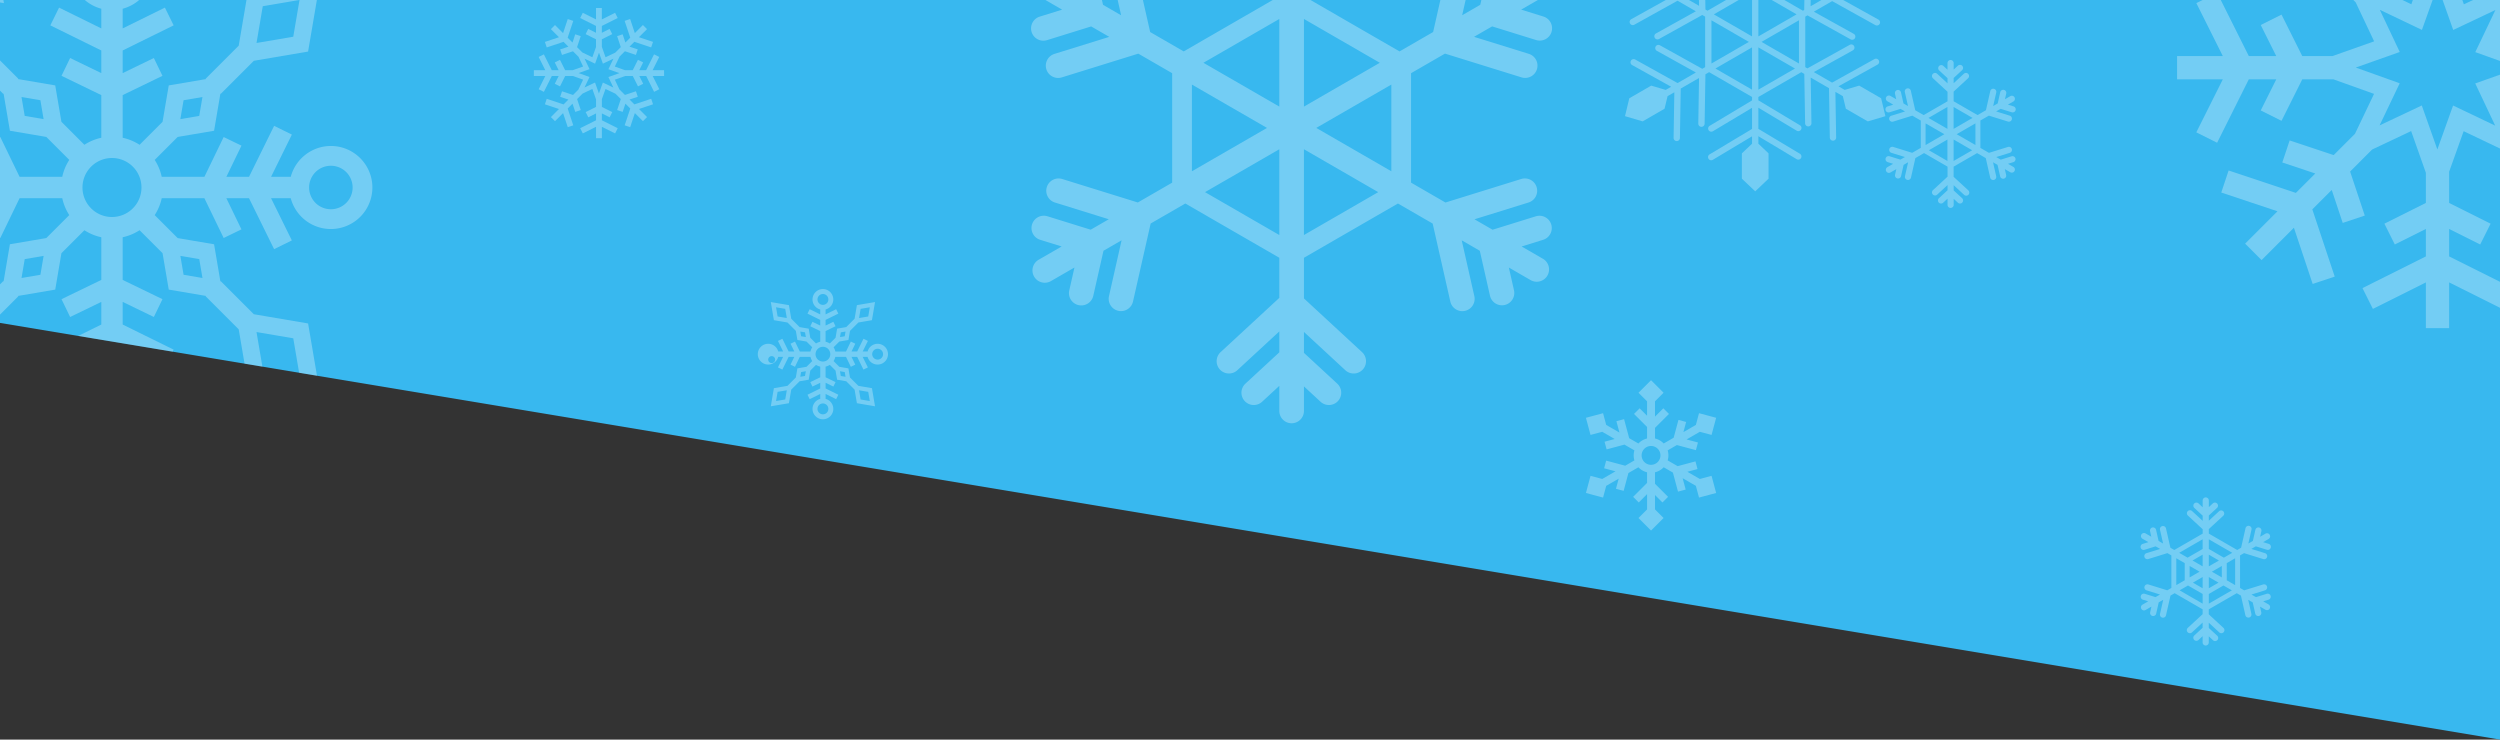 <svg xmlns="http://www.w3.org/2000/svg" xmlns:xlink="http://www.w3.org/1999/xlink" width="960" height="284" viewBox="0 0 960 284">
  <rect x="0" y="0" width="960" height="284" fill="#333333" stroke="none"/>
  <defs>
    <clipPath id="clip-path">
      <path id="square_winter" d="M960,0H0V124L960,284Z" transform="translate(960)" fill="#38b8ef"/>
    </clipPath>
    <clipPath id="clip-path-2">
      <rect id="長方形_5576" data-name="長方形 5576" width="960" height="422" transform="translate(960)" fill="#38b8ef"/>
    </clipPath>
    <clipPath id="clip-path-3">
      <rect id="長方形_808" data-name="長方形 808" width="1920" height="1656" fill="#fff" stroke="#707070" stroke-width="1"/>
    </clipPath>
    <clipPath id="clip-path-4">
      <rect id="長方形_807" data-name="長方形 807" width="1920" height="1654" transform="translate(3 -83)" fill="#fff" stroke="#707070" stroke-width="1"/>
    </clipPath>
    <clipPath id="clip-path-5">
      <rect id="長方形_809" data-name="長方形 809" width="1920" height="1686" fill="#fff" stroke="#707070" stroke-width="1"/>
    </clipPath>
  </defs>
  <g id="bg_winter" transform="translate(-960)" clip-path="url(#clip-path)">
    <path id="square_winter-2" data-name="square_winter" d="M960,0H0V124L960,284Z" transform="translate(960)" fill="#38b8ef"/>
    <g id="bg_winter-2" data-name="bg_winter" clip-path="url(#clip-path-2)">
      <g id="c_m" transform="translate(780 -420)" clip-path="url(#clip-path-3)">
        <path id="c01" d="M324.015,108.764l-9.585-5.534,7.8-2.09-1.578-5.889-13.687,3.668L299.3,94.5a13.3,13.3,0,0,0,0-7.7l7.071-4.082,14.621,3.918,1.579-5.889L313.838,78.4l10.178-5.876,9,2.411,3.526-13.16-13.16-3.527-2.411,9-9.585,5.534,2.09-7.8L307.587,63.4l-3.668,13.688-7.67,4.428a13.322,13.322,0,0,0-6.658-3.851V69.5l10.7-10.7-4.311-4.312-6.393,6.393V49.131l6.586-6.585-9.635-9.635L276.9,42.546l6.585,6.585V60.2l-5.709-5.71L273.47,58.8l10.02,10.02v8.85a13.329,13.329,0,0,0-6.658,3.851l-7.078-4.087-3.918-14.621-5.889,1.578,2.34,8.732-10.178-5.876-2.411-9-13.16,3.527,3.527,13.16,9-2.411,9.586,5.534-7.8,2.09,1.578,5.889,13.688-3.668,7.662,4.424a13.3,13.3,0,0,0,0,7.7l-7.071,4.082-14.621-3.918-1.578,5.889,8.732,2.34-10.178,5.876-9-2.411-3.527,13.16,13.16,3.526,2.411-9,9.585-5.534-2.089,7.8,5.889,1.578,3.668-13.688,7.671-4.428a13.329,13.329,0,0,0,6.658,3.851v8.166l-10.7,10.7L277.1,126.8l6.392-6.392v11.751l-6.585,6.586,9.634,9.634,9.635-9.634-6.586-6.586V121.093l5.71,5.707,4.311-4.311-10.02-10.02V103.62a13.328,13.328,0,0,0,6.658-3.851l7.078,4.086,3.917,14.621,5.889-1.578-2.339-8.732,10.178,5.876,2.41,9,13.16-3.526-3.526-13.16ZM286.538,97.881a7.234,7.234,0,1,1,7.235-7.235,7.234,7.234,0,0,1-7.235,7.235Z" transform="translate(1508.462 638.089)" fill="#fff" opacity="0.3"/>
        <path id="c01-2" data-name="c01" d="M324.015,108.764l-9.585-5.534,7.8-2.09-1.578-5.889-13.687,3.668L299.3,94.5a13.3,13.3,0,0,0,0-7.7l7.071-4.082,14.621,3.918,1.579-5.889L313.838,78.4l10.178-5.876,9,2.411,3.526-13.16-13.16-3.527-2.411,9-9.585,5.534,2.09-7.8L307.587,63.4l-3.668,13.688-7.67,4.428a13.322,13.322,0,0,0-6.658-3.851V69.5l10.7-10.7-4.311-4.312-6.393,6.393V49.131l6.586-6.585-9.635-9.635L276.9,42.546l6.585,6.585V60.2l-5.709-5.71L273.47,58.8l10.02,10.02v8.85a13.329,13.329,0,0,0-6.658,3.851l-7.078-4.087-3.918-14.621-5.889,1.578,2.34,8.732-10.178-5.876-2.411-9-13.16,3.527,3.527,13.16,9-2.411,9.586,5.534-7.8,2.09,1.578,5.889,13.688-3.668,7.662,4.424a13.3,13.3,0,0,0,0,7.7l-7.071,4.082-14.621-3.918-1.578,5.889,8.732,2.34-10.178,5.876-9-2.411-3.527,13.16,13.16,3.526,2.411-9,9.585-5.534-2.089,7.8,5.889,1.578,3.668-13.688,7.671-4.428a13.329,13.329,0,0,0,6.658,3.851v8.166l-10.7,10.7L277.1,126.8l6.392-6.392v11.751l-6.585,6.586,9.634,9.634,9.635-9.634-6.586-6.586V121.093l5.71,5.707,4.311-4.311-10.02-10.02V103.62a13.328,13.328,0,0,0,6.658-3.851l7.078,4.086,3.917,14.621,5.889-1.578-2.339-8.732,10.178,5.876,2.41,9,13.16-3.526-3.526-13.16ZM286.538,97.881a7.234,7.234,0,1,1,7.235-7.235,7.234,7.234,0,0,1-7.235,7.235Z" transform="translate(169.462 858.089)" fill="#fff" opacity="0.3"/>
        <path id="c03" d="M500.018,291.088l12.782-9.065-12.782-9.064L489.812,280.2h-3L490,276.853l-2.643-2.525L481.75,280.2h-2.36l-3.633-8.547,1.734-1.735,8.115.185.083-3.654-4.623-.1,2.125-2.125,12.333-2.1,2.629-15.448L482.707,249.3l-2.1,12.333-2.125,2.125-.105-4.622-3.654.083.185,8.114-1.59,1.59-8.691-3.575v-2.273l5.867-5.607-2.525-2.643-3.342,3.194v-3l7.237-10.205L462.8,232.023,453.736,244.8l7.237,10.205v3l-3.343-3.194-2.525,2.643,5.868,5.607v2.273l-8.691,3.575-1.59-1.59.184-8.114-3.654-.083-.1,4.622L445,261.629,442.9,249.3l-15.447-2.629,2.628,15.448,12.334,2.1,2.124,2.125-4.622.105L440,270.1l8.114-.185,1.682,1.682-4.127,8.6h-1.814l-5.606-5.868-2.643,2.525L438.8,280.2h-3.005l-10.2-7.237L412.8,282.023l12.782,9.065,10.2-7.237h3.005l-3.194,3.343,2.642,2.525,5.607-5.868H446l3.909,8.482-1.8,1.8-8.114-.185-.083,3.654,4.623.105-2.125,2.124-12.334,2.1-2.628,15.448L442.9,314.75l2.1-12.334,2.125-2.124.1,4.622,3.654-.083-.184-8.114,1.791-1.791,8.49,3.743v2.307l-5.868,5.607,2.525,2.643,3.343-3.194v3.005l-7.237,10.2,9.064,12.782,9.064-12.782-7.237-10.2v-3.005l3.343,3.194,2.525-2.643-5.868-5.607v-2.35l8.224-3.966,2.058,2.058-.185,8.114,3.654.083.105-4.622,2.125,2.124,2.1,12.334,15.448,2.629-2.629-15.448-12.333-2.1-2.125-2.124,4.623-.105-.083-3.654-8.114.185-1.961-1.961,3.537-8.321h2.682l5.607,5.868L490,287.193l-3.194-3.343h3.005Zm0-14.545,7.728,5.48-7.728,5.481-7.727-5.481Zm-14.775-24.712,9.339-1.589-1.589,9.339-9.339,1.589Zm-52.634,7.75-1.589-9.338,9.339,1.589,1.589,9.338ZM425.582,287.5l-7.727-5.481,7.727-5.479,7.728,5.48Zm14.776,24.711-9.339,1.589,1.589-9.339,9.339-1.589Zm52.634-7.75,1.589,9.339-9.339-1.589-1.589-9.339Zm-22.5-32.721-5.866,5.866v-8.28Zm-9.522-2.413v8.28l-5.866-5.866ZM449.75,280.2l2.8-5.837,5.837,5.837Zm.306,3.655h8.332l-5.7,5.7Zm5.222,8.278,5.694-5.694v8.2Zm13,27.112-5.48,7.727-5.48-7.727,5.48-7.727Zm-5.48-66.709-5.48-7.727,5.48-7.727,5.48,7.727Zm1.828,42v-8.1l5.463,5.463Zm8.1-5.171-5.511-5.51h7.852ZM467.21,280.2l5.736-5.736,2.439,5.736Z" transform="translate(640.2 503.977)" fill="#fff" opacity="0.3"/>
        <path id="c05" d="M513.534,512.532l-5.57,1.65-2.391-1.381,14.986-8.325a1.215,1.215,0,1,0-1.18-2.124l-16.258,9.033-7.031-4.059L511.076,499a1.215,1.215,0,1,0-1.18-2.124l-16.259,9.034-.81-.468v-19.4l.84-.486,16.589,9.217a1.214,1.214,0,0,0,1.18-2.123l-15.315-8.509,7.031-4.059L519.74,489.3a1.214,1.214,0,0,0,1.18-2.123l-15.315-8.51,3.171-1.831,4.759,1.41,8.417-4.86,1.648-6.865-6.77-2.005-8.417,4.86-1.356,5.649-2.7,1.558.283-17.142a1.215,1.215,0,0,0-2.429-.04L501.9,478l-7.031,4.059.283-17.141a1.215,1.215,0,1,0-2.429-.04l-.306,18.6-.5.291-17.105-9.876v-.917l15.952-9.564a1.214,1.214,0,0,0-1.249-2.083l-14.7,8.816v-8.119l15.952-9.564a1.214,1.214,0,1,0-1.249-2.083l-14.7,8.815v-3.247l3.906-3.708v-9.719l-5.121-4.86-5.122,4.86v9.719l3.907,3.708v3.241l-15.028-9.009a1.214,1.214,0,0,0-1.248,2.083l16.276,9.758v8.118l-15.028-9.009a1.214,1.214,0,0,0-1.248,2.083l16.276,9.758v.924l-17.106,9.876-.793-.458-.307-18.6a1.214,1.214,0,1,0-2.428.041l.283,17.141L445,477.831l-.307-18.6a1.214,1.214,0,0,0-2.428.04l.282,17.141-2.407-1.389-1.356-5.649-8.417-4.86-6.77,2.005,1.648,6.865,8.417,4.86,4.759-1.41,2.906,1.677-15.316,8.51a1.214,1.214,0,0,0,.591,2.276,1.2,1.2,0,0,0,.589-.153l16.59-9.217,7.03,4.059L435.5,492.5a1.215,1.215,0,1,0,1.18,2.124l16.589-9.217,1.106.639v19.4l-1.1.636-16.259-9.033a1.214,1.214,0,0,0-1.18,2.123l14.986,8.326-7.03,4.059L427.53,502.52a1.215,1.215,0,1,0-1.18,2.124l14.986,8.326-2.1,1.213-5.57-1.65-8.417,4.86-1.648,6.865,6.77,2.005,8.417-4.86,1.159-4.826,2.6-1.5-.288,17.518a1.214,1.214,0,0,0,1.194,1.235h.02a1.214,1.214,0,0,0,1.214-1.194L445,513.66l7.031-4.059-.288,17.519a1.214,1.214,0,0,0,1.194,1.234h.02a1.214,1.214,0,0,0,1.214-1.2l.313-18.974,1.414-.816,16.492,9.522v1.325l-16.276,9.758a1.214,1.214,0,0,0,1.248,2.083l15.028-9.009v8.118l-16.276,9.758A1.214,1.214,0,1,0,457.362,541l15.024-9v2.839l-3.907,3.708v9.72l5.122,4.86,5.121-4.86v-9.72l-3.906-3.708v-2.874l14.7,8.815a1.214,1.214,0,0,0,1.249-2.083l-15.952-9.564v-8.119l14.7,8.816a1.215,1.215,0,1,0,1.249-2.084l-15.952-9.564v-1.289l16.492-9.522,1.147.662.313,18.975a1.215,1.215,0,0,0,1.214,1.194H494a1.215,1.215,0,0,0,1.194-1.235l-.288-17.518,7.031,4.059.313,18.974a1.214,1.214,0,0,0,1.214,1.2h.02a1.214,1.214,0,0,0,1.194-1.234l-.288-17.519,2.864,1.654,1.159,4.826,8.417,4.86,6.77-2.005-1.648-6.865ZM490.4,504.04l-14.37-8.3,14.37-8.3Zm-.908-18.874-14.677,8.474V476.693Zm-17.105-8.473V493.64l-14.677-8.474ZM456.8,487.447l14.371,8.3-14.371,8.3Zm1.521,18.52,14.064-8.12v16.239Zm16.492,8.12V497.848l14.063,8.12Z" transform="translate(380.4 -59.655)" fill="#fff" opacity="0.3"/>
        <path id="c07" d="M334.812,516.392a2.363,2.363,0,0,0-2.958-1.557l-8.3,2.577-3.476-2.007,10.343-3.212a2.363,2.363,0,0,0-1.4-4.514L314.5,512.187l-6.607-3.815V487.357l6.517-3.763.031.011,14.632,4.543a2.364,2.364,0,0,0,1.4-4.516l-10.491-3.257,3.477-2.008.03.012,8.415,2.612a2.364,2.364,0,1,0,1.4-4.515l-4.274-1.327,4.175-2.411a2.364,2.364,0,1,0-2.363-4.094L326.766,471l.954-4.213a2.364,2.364,0,1,0-4.61-1.044l-1.918,8.476-3.476,2.007,2.391-10.562a2.364,2.364,0,0,0-4.61-1.044l-3.355,14.825-6.453,3.726-18.354-10.6V465.14L298.5,454.823a2.364,2.364,0,1,0-3.209-3.472l-7.952,7.351V454.69l6.381-5.9a2.363,2.363,0,1,0-3.208-3.471l-3.173,2.932v-5.084a2.363,2.363,0,0,0-4.727,0v5.19l-3.287-3.038a2.363,2.363,0,0,0-3.208,3.471l6.47,5.981.025.022v4.014l-8.066-7.457a2.364,2.364,0,1,0-3.209,3.472l11.251,10.4.025.021v7.334l-18.354,10.6-6.44-3.719-3.355-14.824a2.363,2.363,0,1,0-4.61,1.043l2.39,10.562-3.475-2.006-1.918-8.476a2.364,2.364,0,1,0-4.61,1.044l.953,4.213-4.4-2.542a2.364,2.364,0,1,0-2.364,4.094l4.5,2.595-4.274,1.327a2.364,2.364,0,1,0,1.4,4.515l8.415-2.613.031-.011,3.477,2.008-10.491,3.257a2.364,2.364,0,1,0,1.4,4.515l14.632-4.543.031-.011,6.5,3.756v21.015l-6.594,3.808-14.516-4.507a2.363,2.363,0,1,0-1.4,4.514l10.342,3.212L246.4,517.41l-8.3-2.577a2.364,2.364,0,1,0-1.4,4.515l4.125,1.281-4.4,2.541a2.364,2.364,0,1,0,2.364,4.094l4.494-2.6-.988,4.365a2.364,2.364,0,1,0,4.611,1.044l1.945-8.594a.065.065,0,0,1,.006-.033l3.477-2.007-2.432,10.71a2.363,2.363,0,0,0,1.784,2.826,2.313,2.313,0,0,0,.523.059,2.365,2.365,0,0,0,2.3-1.842l3.382-14.943a.059.059,0,0,1,.006-.032l6.658-3.844L282.606,522.8v7.7l-.025.021-11.251,10.4a2.364,2.364,0,1,0,3.209,3.471l8.066-7.457v4.016c-.008.007-.017.013-.025.021l-6.47,5.981a2.363,2.363,0,1,0,3.208,3.471l3.287-3.038v4.821a2.363,2.363,0,1,0,4.727,0v-4.716l3.173,2.932a2.363,2.363,0,0,0,3.208-3.471l-6.381-5.9v-4.013l7.952,7.351a2.364,2.364,0,1,0,3.209-3.471L287.333,530.6v-7.8l18.047-10.419,6.671,3.852a.063.063,0,0,0,.006.032l3.382,14.943a2.364,2.364,0,0,0,2.3,1.842,2.31,2.31,0,0,0,.523-.059,2.362,2.362,0,0,0,1.783-2.826l-2.424-10.715,3.477,2.008a.065.065,0,0,0,.006.033l1.945,8.594a2.364,2.364,0,1,0,4.61-1.044l-.988-4.365,4.176,2.411a2.364,2.364,0,1,0,2.363-4.094l-4.084-2.358,4.125-1.281a2.363,2.363,0,0,0,1.561-2.962Zm-30.7-10.2L289.7,497.865l14.418-8.325ZM301.9,485.36l-14.572,8.413V476.945Zm-19.3-8.413v16.826L268.03,485.36Zm-16.782,12.6,14.419,8.325L265.82,506.2Zm2.517,20.655,14.265-8.236V518.43Zm18.992,8.235V501.958l14.265,8.236Z" transform="translate(140.023 -336.804)" fill="#fff" opacity="0.3"/>
        <path id="c09" d="M157.075,514.874a2.364,2.364,0,0,0-2.958-1.557l-8.3,2.577-3.476-2.007,10.342-3.211a2.363,2.363,0,1,0-1.4-4.514l-14.516,4.507-3.158-1.823v-25l3.069-1.772.03.011,14.632,4.543a2.363,2.363,0,1,0,1.4-4.514l-10.491-3.258,3.477-2.007.031.011,8.415,2.613a2.363,2.363,0,0,0,1.4-4.514l-4.273-1.327,4.175-2.411a2.364,2.364,0,1,0-2.364-4.094l-4.084,2.358.953-4.213a2.363,2.363,0,0,0-4.61-1.043l-1.918,8.475-3.476,2.007,2.391-10.562a2.364,2.364,0,1,0-4.611-1.044L134.4,477.93l-3,1.734-21.8-12.587v-3.455L120.757,453.3a2.364,2.364,0,1,0-3.209-3.471L109.6,457.18v-4.012l6.381-5.9a2.364,2.364,0,1,0-3.209-3.471l-3.172,2.932v-5.083a2.364,2.364,0,1,0-4.727,0v5.189l-3.286-3.038a2.364,2.364,0,1,0-3.21,3.471l6.471,5.981.025.021v4.015L96.8,449.833a2.364,2.364,0,1,0-3.21,3.471l11.251,10.4.025.022v3.351l-21.8,12.587-2.993-1.727-3.355-14.825a2.364,2.364,0,1,0-4.611,1.043L74.5,474.718l-3.475-2.007-1.919-8.475a2.363,2.363,0,1,0-4.61,1.043l.953,4.213-4.4-2.542a2.364,2.364,0,1,0-2.364,4.094l4.494,2.595L58.9,474.967a2.363,2.363,0,0,0,1.4,4.514l8.415-2.613.031-.011,3.477,2.007-10.491,3.257a2.364,2.364,0,1,0,1.4,4.515l14.632-4.543.03-.011,3.056,1.765v25L77.7,510.663l-14.516-4.507a2.364,2.364,0,1,0-1.4,4.515l10.343,3.21-3.475,2.007-8.3-2.577a2.364,2.364,0,1,0-1.4,4.515l4.125,1.281-4.4,2.542a2.364,2.364,0,1,0,2.364,4.094l4.494-2.6-.988,4.365a2.364,2.364,0,1,0,4.611,1.044l1.945-8.594a.059.059,0,0,1,.006-.032l3.477-2.008-2.424,10.714a2.363,2.363,0,0,0,4.61,1.043l3.382-14.943a.063.063,0,0,1,.006-.032l3.21-1.853,21.5,12.41v3.721l-.025.021L93.593,539.4a2.364,2.364,0,1,0,3.21,3.471l8.066-7.457v4.016l-.025.021-6.471,5.982a2.364,2.364,0,1,0,3.21,3.471l3.286-3.038v4.821a2.364,2.364,0,1,0,4.728,0v-4.715l3.172,2.932a2.364,2.364,0,1,0,3.209-3.471l-6.381-5.9V535.52l7.952,7.351a2.364,2.364,0,1,0,3.209-3.471L109.6,529.084V525.26l21.5-12.41,3.222,1.86a.061.061,0,0,0,.006.032l3.382,14.943a2.363,2.363,0,0,0,4.61-1.043L139.9,517.928l3.477,2.008a.063.063,0,0,0,.006.032l1.945,8.594a2.364,2.364,0,1,0,4.611-1.044l-.989-4.365,4.176,2.41a2.364,2.364,0,1,0,2.364-4.094l-4.084-2.357,4.125-1.281a2.363,2.363,0,0,0,1.548-2.957Zm-27.249-8.212-6.453-3.726V489.757l6.453-3.726Zm-20.23-23.4,7.786,4.494L109.6,492.25Zm-4.727,8.989-7.785-4.494,7.785-4.494Zm-2.364,4.094-7.631,4.406V491.94Zm2.364,4.094v8.635l-7.477-4.317Zm4.727,0,7.478,4.318-7.478,4.317Zm2.364-4.094,7.632-4.406v8.812Zm15.657-14.5-6.453,3.726L109.6,478.9v-7.452Zm-22.748-10.4V478.9L93.3,485.574l-6.453-3.726Zm-20.23,14.587,6.454,3.726v13.179l-6.454,3.726Zm2.517,24.636,6.453-3.726,11.26,6.5v7.452ZM109.6,520.9v-7.452l11.26-6.5,6.453,3.726Z" transform="translate(1524.762 754.715)" fill="#fff" opacity="0.3"/>
        <path id="c09-2" data-name="c09" d="M157.075,514.874a2.364,2.364,0,0,0-2.958-1.557l-8.3,2.577-3.476-2.007,10.342-3.211a2.363,2.363,0,1,0-1.4-4.514l-14.516,4.507-3.158-1.823v-25l3.069-1.772.03.011,14.632,4.543a2.363,2.363,0,1,0,1.4-4.514l-10.491-3.258,3.477-2.007.031.011,8.415,2.613a2.363,2.363,0,0,0,1.4-4.514l-4.273-1.327,4.175-2.411a2.364,2.364,0,1,0-2.364-4.094l-4.084,2.358.953-4.213a2.363,2.363,0,0,0-4.61-1.043l-1.918,8.475-3.476,2.007,2.391-10.562a2.364,2.364,0,1,0-4.611-1.044L134.4,477.93l-3,1.734-21.8-12.587v-3.455L120.757,453.3a2.364,2.364,0,1,0-3.209-3.471L109.6,457.18v-4.012l6.381-5.9a2.364,2.364,0,1,0-3.209-3.471l-3.172,2.932v-5.083a2.364,2.364,0,1,0-4.727,0v5.189l-3.286-3.038a2.364,2.364,0,1,0-3.21,3.471l6.471,5.981.025.021v4.015L96.8,449.833a2.364,2.364,0,1,0-3.21,3.471l11.251,10.4.025.022v3.351l-21.8,12.587-2.993-1.727-3.355-14.825a2.364,2.364,0,1,0-4.611,1.043L74.5,474.718l-3.475-2.007-1.919-8.475a2.363,2.363,0,1,0-4.61,1.043l.953,4.213-4.4-2.542a2.364,2.364,0,1,0-2.364,4.094l4.494,2.595L58.9,474.967a2.363,2.363,0,0,0,1.4,4.514l8.415-2.613.031-.011,3.477,2.007-10.491,3.257a2.364,2.364,0,1,0,1.4,4.515l14.632-4.543.03-.011,3.056,1.765v25L77.7,510.663l-14.516-4.507a2.364,2.364,0,1,0-1.4,4.515l10.343,3.21-3.475,2.007-8.3-2.577a2.364,2.364,0,1,0-1.4,4.515l4.125,1.281-4.4,2.542a2.364,2.364,0,1,0,2.364,4.094l4.494-2.6-.988,4.365a2.364,2.364,0,1,0,4.611,1.044l1.945-8.594a.059.059,0,0,1,.006-.032l3.477-2.008-2.424,10.714a2.363,2.363,0,0,0,4.61,1.043l3.382-14.943a.063.063,0,0,1,.006-.032l3.21-1.853,21.5,12.41v3.721l-.025.021L93.593,539.4a2.364,2.364,0,1,0,3.21,3.471l8.066-7.457v4.016l-.025.021-6.471,5.982a2.364,2.364,0,1,0,3.21,3.471l3.286-3.038v4.821a2.364,2.364,0,1,0,4.728,0v-4.715l3.172,2.932a2.364,2.364,0,1,0,3.209-3.471l-6.381-5.9V535.52l7.952,7.351a2.364,2.364,0,1,0,3.209-3.471L109.6,529.084V525.26l21.5-12.41,3.222,1.86a.061.061,0,0,0,.006.032l3.382,14.943a2.363,2.363,0,0,0,4.61-1.043L139.9,517.928l3.477,2.008a.063.063,0,0,0,.006.032l1.945,8.594a2.364,2.364,0,1,0,4.611-1.044l-.989-4.365,4.176,2.41a2.364,2.364,0,1,0,2.364-4.094l-4.084-2.357,4.125-1.281a2.363,2.363,0,0,0,1.548-2.957Zm-27.249-8.212-6.453-3.726V489.757l6.453-3.726Zm-20.23-23.4,7.786,4.494L109.6,492.25Zm-4.727,8.989-7.785-4.494,7.785-4.494Zm-2.364,4.094-7.631,4.406V491.94Zm2.364,4.094v8.635l-7.477-4.317Zm4.727,0,7.478,4.318-7.478,4.317Zm2.364-4.094,7.632-4.406v8.812Zm15.657-14.5-6.453,3.726L109.6,478.9v-7.452Zm-22.748-10.4V478.9L93.3,485.574l-6.453-3.726Zm-20.23,14.587,6.454,3.726v13.179l-6.454,3.726Zm2.517,24.636,6.453-3.726,11.26,6.5v7.452ZM109.6,520.9v-7.452l11.26-6.5,6.453,3.726Z" transform="translate(1168.762 -392.285)" fill="#fff" opacity="0.3"/>
        <path id="c11" d="M327.152,283.211h-8.781l5.087-10.175-3.993-2-6.086,12.171h-5.273l2.985-5.969-3.993-2-3.983,7.966h-5.98l-7.8-2.789,3.664-7.67,4.089-4.09,8.448,2.816,1.412-4.235-6.331-2.111,3.728-3.728,12.91,4.3,1.412-4.235-10.792-3.6,6.209-6.209-3.157-3.157-6.209,6.209-3.6-10.792-4.235,1.412,4.3,12.91-3.729,3.729-2.11-6.331-4.235,1.412,2.816,8.449-4.228,4.228-7.486,3.542-2.834-8.014v-5.783l7.965-3.983-2-3.993-5.969,2.984V249.2l12.171-6.086-2-3.993-10.175,5.088v-8.782H274.92v8.782l-10.175-5.088-2,3.993,12.172,6.086v5.273l-5.969-2.984-2,3.993,7.965,3.983v5.98l-2.789,7.8-7.67-3.663-4.089-4.089,2.815-8.448-4.235-1.412-2.11,6.331-3.729-3.728,4.3-12.91-4.235-1.412-3.6,10.793-6.209-6.21-3.157,3.157,6.209,6.209-10.792,3.6,1.412,4.235,12.91-4.3,3.728,3.728-6.331,2.111,1.412,4.235,8.448-2.816,4.229,4.229,3.542,7.486-8.015,2.834h-5.782l-3.982-7.966-3.993,2,2.984,5.969H240.91l-6.085-12.171-3.993,2,5.087,10.174h-8.781v4.465h8.781l-5.087,10.174,3.993,2,6.085-12.171h5.29l-2.984,5.968,3.993,2,3.982-7.965h5.981l7.8,2.789-3.664,7.671-4.088,4.088-8.448-2.816-1.412,4.235,6.331,2.11-3.728,3.728-12.91-4.3-1.412,4.235,10.792,3.6-6.209,6.21,3.157,3.156,6.209-6.209,3.6,10.791,4.235-1.412-4.3-12.909,3.729-3.729,2.11,6.331,4.235-1.412-2.815-8.448,4.23-4.231,7.485-3.541,2.834,8.016v5.781l-7.965,3.983,2,3.993,5.969-2.984v5.273l-12.172,6.085,2,3.994,10.175-5.087v8.78H279.4v-8.78l10.174,5.087,2-3.994-12.171-6.085V316.4l5.969,2.984,2-3.993-7.965-3.983v-5.982l2.788-7.8,7.672,3.664,4.088,4.088-2.816,8.448,4.235,1.412,2.11-6.331,3.729,3.728-4.3,12.91,4.235,1.412,3.6-10.792,6.209,6.209,3.157-3.156-6.209-6.21,10.792-3.6-1.412-4.235-12.909,4.3-3.729-3.729,6.331-2.11-1.411-4.235-8.449,2.816-4.23-4.23-3.541-7.485,8.013-2.834h5.784l3.982,7.965,3.993-2-2.984-5.968h5.273l6.085,12.171,3.993-2L318.4,287.659h8.781ZM284.4,288.46l3.834,8.1-8.09-3.864-3.019,8.441-2.988-8.452-8.1,3.834,3.864-8.089-8.442-3.02,8.453-2.988-3.834-8.1,8.09,3.864,3.019-8.442,2.989,8.453,8.1-3.834-3.863,8.09,8.441,3.019Z" transform="translate(159.848 1117.558)" fill="#fff" opacity="0.3"/>
        <path id="c11-2" data-name="c11" d="M327.152,283.211h-8.781l5.087-10.175-3.993-2-6.086,12.171h-5.273l2.985-5.969-3.993-2-3.983,7.966h-5.98l-7.8-2.789,3.664-7.67,4.089-4.09,8.448,2.816,1.412-4.235-6.331-2.111,3.728-3.728,12.91,4.3,1.412-4.235-10.792-3.6,6.209-6.209-3.157-3.157-6.209,6.209-3.6-10.792-4.235,1.412,4.3,12.91-3.729,3.729-2.11-6.331-4.235,1.412,2.816,8.449-4.228,4.228-7.486,3.542-2.834-8.014v-5.783l7.965-3.983-2-3.993-5.969,2.984V249.2l12.171-6.086-2-3.993-10.175,5.088v-8.782H274.92v8.782l-10.175-5.088-2,3.993,12.172,6.086v5.273l-5.969-2.984-2,3.993,7.965,3.983v5.98l-2.789,7.8-7.67-3.663-4.089-4.089,2.815-8.448-4.235-1.412-2.11,6.331-3.729-3.728,4.3-12.91-4.235-1.412-3.6,10.793-6.209-6.21-3.157,3.157,6.209,6.209-10.792,3.6,1.412,4.235,12.91-4.3,3.728,3.728-6.331,2.111,1.412,4.235,8.448-2.816,4.229,4.229,3.542,7.486-8.015,2.834h-5.782l-3.982-7.966-3.993,2,2.984,5.969H240.91l-6.085-12.171-3.993,2,5.087,10.174h-8.781v4.465h8.781l-5.087,10.174,3.993,2,6.085-12.171h5.29l-2.984,5.968,3.993,2,3.982-7.965h5.981l7.8,2.789-3.664,7.671-4.088,4.088-8.448-2.816-1.412,4.235,6.331,2.11-3.728,3.728-12.91-4.3-1.412,4.235,10.792,3.6-6.209,6.21,3.157,3.156,6.209-6.209,3.6,10.791,4.235-1.412-4.3-12.909,3.729-3.729,2.11,6.331,4.235-1.412-2.815-8.448,4.23-4.231,7.485-3.541,2.834,8.016v5.781l-7.965,3.983,2,3.993,5.969-2.984v5.273l-12.172,6.085,2,3.994,10.175-5.087v8.78H279.4v-8.78l10.174,5.087,2-3.994-12.171-6.085V316.4l5.969,2.984,2-3.993-7.965-3.983v-5.982l2.788-7.8,7.672,3.664,4.088,4.088-2.816,8.448,4.235,1.412,2.11-6.331,3.729,3.728-4.3,12.91,4.235,1.412,3.6-10.792,6.209,6.209,3.157-3.156-6.209-6.21,10.792-3.6-1.412-4.235-12.909,4.3-3.729-3.729,6.331-2.11-1.411-4.235-8.449,2.816-4.23-4.23-3.541-7.485,8.013-2.834h5.784l3.982,7.965,3.993-2-2.984-5.968h5.273l6.085,12.171,3.993-2L318.4,287.659h8.781ZM284.4,288.46l3.834,8.1-8.09-3.864-3.019,8.441-2.988-8.452-8.1,3.834,3.864-8.089-8.442-3.02,8.453-2.988-3.834-8.1,8.09,3.864,3.019-8.442,2.989,8.453,8.1-3.834-3.863,8.09,8.441,3.019Z" transform="translate(1201.848 170.558)" fill="#fff" opacity="0.3"/>
        <path id="c13" d="M141.093,283.954a7.986,7.986,0,0,0-7.7,5.92h-3.78l3.993-8.109-3.406-1.677-4.82,9.786h-4.352l2.9-5.986-3.417-1.654-3.7,7.64h-8.192a9.708,9.708,0,0,0-1.349-3.246l4.41-4.41,6.99-1.189,1.217-7.155.069.068L126.3,267.6l10.42-1.773,2.368-13.918-13.916,2.369L123.4,264.693l-6.346,6.346.068.069-7.154,1.217-1.19,6.989-4.411,4.412a9.722,9.722,0,0,0-3.246-1.349v-8.192l7.64-3.7L107.1,267.07l-5.986,2.9v-4.352l9.786-4.82-1.678-3.406-8.109,3.994V257.6a7.973,7.973,0,1,0-4.1,0v3.781L88.9,257.389,87.222,260.8l9.786,4.82v4.352l-5.987-2.9-1.653,3.417,7.64,3.7v8.192a9.715,9.715,0,0,0-3.246,1.349l-4.41-4.41-1.19-6.99-7.155-1.217.069-.069-6.346-6.345-1.773-10.42-13.918-2.368,2.369,13.917L71.826,267.6l6.347,6.346.068-.068,1.218,7.155,6.989,1.189,4.412,4.411a9.709,9.709,0,0,0-1.35,3.246H81.324l-3.7-7.64-3.417,1.654,2.9,5.986H72.754l-4.82-9.786-3.4,1.677,3.993,8.109H64.741a7.972,7.972,0,1,0,0,4.1h3.781l-3.993,8.109,3.4,1.677,4.82-9.785h4.352l-2.9,5.986,3.417,1.653,3.7-7.639h8.191a9.7,9.7,0,0,0,1.35,3.245l-4.41,4.411-6.99,1.189-1.218,7.155-.068-.069-6.346,6.345-10.42,1.773-2.369,13.918,13.917-2.368,1.773-10.419,6.346-6.347-.069-.068,7.155-1.217,1.189-6.99,4.412-4.411a9.715,9.715,0,0,0,3.246,1.349v8.192l-7.64,3.7,1.653,3.417,5.987-2.9v4.352l-9.786,4.82,1.678,3.406,8.109-3.994v3.781a7.973,7.973,0,1,0,4.1,0v-3.781l8.109,3.994,1.678-3.406-9.786-4.82V313.88l5.986,2.9,1.654-3.417-7.64-3.7v-8.192a9.71,9.71,0,0,0,3.246-1.35l4.41,4.41,1.19,6.991,7.155,1.217-.068.068,6.346,6.346,1.773,10.42,13.917,2.368-2.368-13.917L126.3,316.257l-6.346-6.346-.069.069-1.217-7.155-6.989-1.189-4.412-4.412a9.7,9.7,0,0,0,1.349-3.245h8.192l3.7,7.639,3.417-1.653-2.9-5.986h4.352l4.82,9.785,3.406-1.677-3.993-8.108h3.78a7.972,7.972,0,1,0,7.7-10.025ZM128.015,257.12l7.057-1.2-1.2,7.058-7.057,1.2ZM112.81,275.172l3.627-.617-.617,3.627-3.627.617Zm-48.55-12.2-1.2-7.057,7.058,1.2,1.2,7.057Zm18.051,15.206-.617-3.627,3.627.617.617,3.627ZM57.038,296.1a4.176,4.176,0,1,1,4.176-4.176A4.176,4.176,0,0,1,57.038,296.1Zm13.077,30.63-7.057,1.2,1.2-7.058,7.057-1.2Zm15.206-18.05-3.627.617.617-3.627,3.626-.617Zm48.55,12.2,1.2,7.057-7.058-1.2-1.2-7.057Zm-18.052-15.21.617,3.627-3.627-.617-.617-3.627ZM94.889,249.9a4.176,4.176,0,1,1,4.176,4.176,4.176,4.176,0,0,1-4.176-4.176Zm8.352,84.055a4.176,4.176,0,1,1-4.176-4.176,4.176,4.176,0,0,1,4.176,4.176ZM99.065,297.59a5.664,5.664,0,1,1,5.664-5.664,5.664,5.664,0,0,1-5.664,5.664Zm42.028-1.488a4.176,4.176,0,1,1,4.176-4.176,4.176,4.176,0,0,1-4.176,4.176Z" transform="translate(1672.936 1196.074)" fill="#fff" opacity="0.3"/>
        <path id="c15" d="M504.619,92.29l9.788-6.941-9.788-6.941-7.977,5.657H493.87l7.056-6.335h-3.643l-7.056,6.335H484.62l7.056-6.335h-3.643l-7.056,6.335h-4.885l6.613-5.97-9.435.482,3.877-3.877,9.3-.5,2.576-2.576-9.3.5,3.965-3.965,9.3-.5,2.576-2.576-9.3.5,2.13-2.13,9.2-1.566,2.013-11.829-11.83,2.013-1.64,9.64-1.96,1.96.51-9.469-2.576,2.576-.51,9.469-3.965,3.965.51-9.468L475.57,63.32l-.51,9.469-3.59,3.59.462-9.055-6.2,6.872V68.875l6.225-6.934V58.3l-6.225,6.934V59.625l6.225-6.934V49.048l-6.225,6.934V52.97l5.4-7.614-6.941-9.788-6.941,9.788,5.656,7.976V56.1l-6.335-7.056v3.643l6.335,7.056V65.35l-6.337-7.05v3.643L462.9,69v5.2l-6.2-6.871.467,9.133-3.628-3.627-.5-9.3-2.576-2.576.5,9.3L447,66.287l-.5-9.3-2.576-2.576.5,9.3-2.13-2.13-1.566-9.2L428.9,50.366l2.013,11.83,9.64,1.641,1.96,1.96-9.468-.509,2.576,2.576,9.469.51,3.965,3.965-9.468-.51,2.576,2.576,9.468.51,3.659,3.659-9.356-.478,6.812,6.15H447.72l-6.934-6.225h-3.643l6.934,6.225H438.47l-6.934-6.225h-3.643l6.934,6.225h-3.013l-7.614-5.4-9.788,6.941,9.788,6.942,7.976-5.657h2.772l-7.056,6.335h3.643l7.056-6.335H444.2l-7.056,6.335h3.643l7.056-6.335h5.022l-6.93,6.257,9.323-.476-3.584,3.583-9.3.5L439.8,99.512l9.3-.5-3.965,3.965-9.3.5-2.576,2.576,9.3-.5-2.13,2.13-9.2,1.566-2.013,11.829,11.83-2.013,1.64-9.64,1.961-1.96-.51,9.468,2.576-2.576.51-9.469,3.965-3.965-.51,9.468,2.576-2.576.51-9.468,3.416-3.416L456.7,104.1l6.383-7.071v5.232l-6.225,6.934v3.643l6.225-6.934v5.607l-6.225,6.934v3.643l6.225-6.934v3.013l-5.4,7.614,6.941,9.788,6.941-9.788L465.91,117.8v-2.77l6.335,7.056v-3.643l-6.335-7.056V105.78l6.335,7.056v-3.643l-6.335-7.056v-4.71l6.023,6.672-.492-9.626,3.833,3.833.5,9.3,2.576,2.576-.5-9.3,3.965,3.965.5,9.3,2.576,2.576-.5-9.3,2.13,2.13,1.567,9.2,11.829,2.013-2.013-11.83-9.64-1.641-1.961-1.96,9.469.509-2.576-2.576-9.469-.509L479.763,98.8l9.468.51-2.576-2.576-9.469-.509-3.346-3.347,8.865.453-7.13-6.438H481.1l6.934,6.225h3.643l-6.934-6.225h5.607l6.934,6.225h3.643l-6.934-6.225H497Zm0-10.417,4.9,3.476-4.9,3.476-4.9-3.476ZM490.228,54.52l5.924-1.008-1.008,5.924-5.924,1.008ZM433.36,59.745l-1.008-5.924,5.924,1.008,1.008,5.924ZM424.2,89.262l-4.9-3.477,4.9-3.476,4.9,3.476Zm14.39,27.352-5.924,1.008,1.008-5.924,5.924-1.008Zm56.868-5.225,1.008,5.924-5.924-1.008-1.008-5.924ZM460.713,45.355l3.476-4.9,3.476,4.9-3.476,4.9Zm7.39,80.424-3.477,4.9-3.476-4.9,3.476-4.9Zm6.81-35.681-6.54-.334.334,6.54-4.388-4.86L459.93,96.3l.335-6.54-6.54.335,4.86-4.389-4.861-4.388,6.541.334-.335-6.54,4.389,4.861,4.388-4.861-.334,6.54,6.54-.334-4.861,4.388Z" transform="translate(-318.407 300.433)" fill="#fff" opacity="0.3"/>
        <path id="c17" d="M152.272,96.9l-17.5,4.688-13.965-8.063V81.26l13.922-8.038L152.3,77.929l1.623-6.058-11.507-3.083,9.973-5.758-3.138-5.43-9.931,5.733,3.065-11.439-6.057-1.623-4.688,17.5-13.965,8.063L107.056,69.7V53.622l12.858-12.858-4.433-4.433-8.424,8.424V33.238h-6.27V44.7L92.41,36.331l-4.434,4.433,12.809,12.809V69.7l-10.62,6.131-13.922-8.04L71.536,50.227,65.48,51.85l3.084,11.508L58.59,57.6l-3.135,5.43,9.931,5.733-11.44,3.065,1.623,6.057,17.5-4.688L87.03,81.26V93.523l-13.923,8.038L55.543,96.855l-1.623,6.057L65.428,106l-9.973,5.758,3.135,5.431,9.93-5.734-3.065,11.44,6.057,1.623,4.689-17.5,13.964-8.063,10.621,6.132v16.076l-12.859,12.86,4.434,4.433,8.424-8.424v11.516h6.27V130.078l8.374,8.374,4.434-4.434L107.056,121.21V105.085l10.62-6.131,13.922,8.037,4.707,17.565,6.057-1.623-3.084-11.509,9.973,5.759,3.135-5.431-9.931-5.733,11.44-3.065ZM114.54,93.523l-10.62,6.131L93.3,93.523V81.26l10.62-6.131,10.62,6.131Z" transform="translate(1367.08 792.762)" fill="#fff" opacity="0.3"/>
        <path id="c19" d="M147.275,716.237l-6.733,1.994-1.958-1.137V684.176l2.125-1.224,6.566,1.945,8.955-5.17,1.928-8.028-7.916-2.344-8.954,5.17-1.62,6.747-2.041,1.176L109.145,666v-2.4l5-4.745v-10.34l-5.989-5.683-5.989,5.683v10.34l5,4.745V666L78.806,682.379l-2.2-1.277-1.58-6.578-8.954-5.17L58.157,671.7l1.928,8.028,8.955,5.17,6.733-1.994,1.958,1.137v32.918l-2.124,1.224-6.566-1.945-8.955,5.17-1.928,8.028,7.916,2.344,8.954-5.17,1.621-6.747,2.039-1.175,28.482,16.444v2.4l-5,4.745v10.34l5.989,5.683,5.989-5.683v-10.34l-5-4.745v-2.4l28.364-16.376,2.2,1.277,1.579,6.578,8.954,5.17,7.916-2.344-1.928-8.028Zm-4.265-40.426,7.483-4.32,5.3,1.57L154.5,678.44l-7.484,4.321-5.3-1.571Zm-73.718,6.95-7.484-4.321-1.291-5.379,5.3-1.57,7.484,4.32,1.3,5.379ZM73.3,725.322l-7.484,4.321-5.3-1.571,1.291-5.379,7.484-4.321,5.3,1.571Zm62.344-41.735-9.884,5.7-16.619-9.595v-11.4ZM110.13,700.57l14.627-8.427v16.922Zm13.592,10.178-14.577,8.416v-16.88Zm-14.577-11.891V681.969l14.64,8.453Zm-5-49.493,4.012-3.807,4.012,3.807v8.642l-4.012,3.808-4.012-3.808Zm3.024,18.922v11.4L90.621,689.24l-9.846-5.718Zm0,33.991v16.888l-14.64-8.453Zm-15.612,6.714V692.069l14.627,8.494Zm1.035-18.6,14.577-8.416v16.882Zm-12.886-5.2,9.874,5.734v19.21l-9.874,5.69Zm.959,32.36,9.884-5.7,16.619,9.595v11.4Zm31.5,34.222-4.012,3.808-4.012-3.808v-8.642l4.012-3.808,4.012,3.808Zm-3.024-18.921v-11.4l16.548-9.553,9.846,5.717Zm27.463-16.9-9.874-5.734V691l9.874-5.689Zm13.886,13.7-7.483-4.321-1.291-5.379,5.3-1.571L154.5,722.7l1.291,5.379Z" transform="translate(514.843 28.168)" fill="#fff" opacity="0.3"/>
      </g>
      <g id="c_l" transform="translate(481 -91)" clip-path="url(#clip-path-4)">
        <path id="c01-3" data-name="c01" d="M411.493,184.618l-19.171-11.069,15.6-4.18-3.157-11.779-27.374,7.337-15.325-8.849a26.6,26.6,0,0,0,0-15.393L376.2,132.52l29.241,7.836,3.157-11.779L391.137,123.9l20.355-11.753,17.994,4.821,7.051-26.321-26.321-7.053L405.4,101.587l-19.171,11.067,4.18-15.6L378.626,93.9l-7.335,27.376-15.341,8.857a26.644,26.644,0,0,0-13.315-7.7V106.1l21.407-21.4L355.42,76.07,342.635,88.856v-23.5L355.807,52.18,336.538,32.911,317.27,52.18l13.171,13.171V87.489L319.024,76.07,310.4,84.694l20.039,20.039v17.7a26.657,26.657,0,0,0-13.315,7.7L302.97,121.96l-7.836-29.241-11.779,3.155,4.68,17.464L267.68,101.586l-4.821-17.992-26.321,7.053,7.053,26.321,17.992-4.821,19.172,11.069-15.6,4.18,3.155,11.779,27.376-7.337,15.325,8.849a26.6,26.6,0,0,0,0,15.393l-14.142,8.165-29.243-7.836-3.155,11.779,17.464,4.68L261.58,184.619,243.591,179.8l-7.053,26.321,26.321,7.053,4.821-17.992,19.171-11.069-4.178,15.6,11.777,3.155,7.335-27.376,15.341-8.855a26.657,26.657,0,0,0,13.315,7.7v16.331l-21.407,21.407,8.623,8.622,12.784-12.784v23.5L317.27,244.585l19.268,19.268,19.269-19.268-13.172-13.173V209.276l11.419,11.417,8.622-8.622L342.635,192.03v-17.7a26.656,26.656,0,0,0,13.317-7.7l14.156,8.173,7.834,29.243,11.779-3.157-4.679-17.464L405.4,195.178l4.82,17.992,26.321-7.053L429.487,179.8Zm-74.955-21.767a14.468,14.468,0,1,1,14.469-14.469,14.468,14.468,0,0,1-14.469,14.469Z" transform="translate(1299.462 315.089)" fill="#fff" opacity="0.3"/>
        <path id="c03-2" data-name="c03" d="M587.235,350.153l25.565-18.13-25.565-18.129-20.411,14.475h-6.009l6.387-6.685-5.285-5.05L550.7,328.369h-4.72l-7.266-17.094,3.469-3.47,16.229.37.166-7.308-9.246-.209,4.25-4.25,24.666-4.2,5.258-30.9-30.9,5.258-4.2,24.666-4.25,4.25-.211-9.244-7.308.166.37,16.228-3.18,3.18-17.382-7.151v-4.547L528.179,282.9l-5.05-5.285L516.445,284v-6l14.473-20.41L512.8,232.023l-18.129,25.565L509.144,278v6.011l-6.685-6.389-5.05,5.285,11.736,11.214v4.547l-17.382,7.151-3.18-3.18.368-16.228-7.308-.166-.21,9.244-4.25-4.25-4.2-24.666-30.895-5.258,5.257,30.9,24.668,4.2,4.249,4.25-9.244.211.166,7.308,16.228-.37,3.363,3.363-8.253,17.2H474.9l-11.213-11.736-5.285,5.05,6.387,6.685h-6.011L438.362,313.9,412.8,332.023l25.563,18.13,20.411-14.475h6.011l-6.389,6.685,5.285,5.05,11.214-11.736h4.3l7.817,16.965-3.6,3.6-16.228-.37-.166,7.308,9.246.211-4.25,4.249-24.668,4.2-5.257,30.9,30.9-5.258,4.2-24.668,4.25-4.249.21,9.244,7.308-.166-.368-16.228,3.582-3.582,16.98,7.487v4.613l-11.736,11.214,5.05,5.285,6.685-6.389v6.01L494.671,406.46,512.8,432.024l18.129-25.565-14.473-20.411v-6.01l6.685,6.389,5.05-5.285-11.736-11.214v-4.7L532.9,357.3l4.115,4.115-.37,16.228,7.308.166.211-9.244,4.25,4.249,4.2,24.668,30.9,5.258-5.258-30.9-24.666-4.2-4.25-4.249,9.246-.211-.166-7.308-16.228.37-3.921-3.921,7.074-16.643H550.7l11.214,11.736,5.285-5.05-6.389-6.685h6.01Zm0-29.09,15.456,10.96-15.456,10.961-15.454-10.961Zm-29.551-49.424,18.678-3.178-3.179,18.678L554.5,290.316Zm-105.268,15.5-3.179-18.677,18.678,3.179,3.177,18.677Zm-14.053,55.845-15.454-10.961,15.454-10.958,15.456,10.96Zm29.552,49.423-18.678,3.179,3.179-18.678,18.678-3.177Zm105.268-15.5,3.179,18.678-18.678-3.179L554.5,373.729Zm-45-65.441L516.456,323.2V306.64Zm-19.044-4.827V323.2l-11.733-11.733ZM486.7,328.369l5.6-11.674,11.674,11.674Zm.612,7.31h16.664l-11.407,11.407Zm10.444,16.557,11.388-11.388v16.411Zm26,54.224L512.8,421.914,501.84,406.46l10.96-15.455ZM512.8,273.042l-10.96-15.454,10.96-15.455,10.96,15.455Zm3.656,84v-16.2l10.926,10.926Zm16.19-10.342-11.021-11.02h15.7Zm-11.021-18.33L533.1,316.9l4.877,11.473Z" transform="translate(1023.2 888.977)" fill="#fff" opacity="0.3"/>
        <path id="c05-2" data-name="c05" d="M603.469,587.409l-11.14,3.3-4.781-2.762L617.52,571.3a2.429,2.429,0,0,0-2.359-4.247l-32.517,18.066L568.581,577l29.972-16.652a2.429,2.429,0,0,0-2.359-4.247l-32.519,18.067-1.619-.936v-38.8l1.681-.972L596.914,551.9a2.429,2.429,0,1,0,2.359-4.246l-30.63-17.018,14.061-8.119L615.88,540.95a2.428,2.428,0,0,0,2.359-4.245l-30.631-17.02,6.343-3.663,9.518,2.821,16.835-9.72,3.3-13.731-13.54-4.011-16.835,9.72-2.712,11.3-5.4,3.115.565-34.284a2.429,2.429,0,0,0-4.858-.079l-.612,37.195-14.061,8.117.565-34.282a2.429,2.429,0,1,0-4.858-.079l-.612,37.193-1.007.581L526.03,510.123v-1.835l31.9-19.128a2.429,2.429,0,1,0-2.5-4.166l-29.4,17.632V486.388l31.9-19.128a2.429,2.429,0,1,0-2.5-4.166l-29.406,17.63V474.23l7.813-7.416V447.375l-10.241-9.72-10.243,9.72v19.439l7.814,7.416v6.482l-30.056-18.019a2.429,2.429,0,0,0-2.5,4.166l32.553,19.516v16.236l-30.056-18.019a2.429,2.429,0,0,0-2.5,4.166l32.553,19.516v1.847l-34.2,19.753-1.587-.917-.614-37.2a2.428,2.428,0,0,0-4.856.081l.565,34.282-14.061-8.119-.614-37.193a2.428,2.428,0,0,0-4.856.079l.564,34.282-4.814-2.779-2.712-11.3-16.835-9.72L423.6,495.39l3.3,13.731,16.835,9.72,9.518-2.821,5.811,3.355L428.432,536.4a2.429,2.429,0,0,0,1.182,4.552,2.4,2.4,0,0,0,1.177-.306l33.179-18.433,14.06,8.119L447.4,547.344a2.429,2.429,0,1,0,2.359,4.247l33.178-18.433,2.212,1.278V573.23l-2.2,1.271L450.43,556.435a2.429,2.429,0,1,0-2.359,4.246l29.972,16.652-14.06,8.119L431.46,567.385a2.429,2.429,0,1,0-2.359,4.247l29.972,16.652-4.2,2.425-11.14-3.3-16.835,9.72-3.3,13.729,13.54,4.011,16.835-9.72,2.317-9.652,5.2-3-.576,35.037A2.428,2.428,0,0,0,463.3,630h.041a2.427,2.427,0,0,0,2.427-2.388l.625-37.949,14.061-8.119-.576,35.038a2.428,2.428,0,0,0,2.388,2.468h.04a2.429,2.429,0,0,0,2.427-2.39l.625-37.948,2.827-1.632,32.985,19.043v2.649l-32.55,19.521a2.429,2.429,0,1,0,2.5,4.166l30.056-18.018v16.236L488.62,640.192a2.429,2.429,0,1,0,2.5,4.166l30.056-18.018v5.678l-7.814,7.416v19.44L523.6,668.6l10.241-9.72V639.44l-7.813-7.416V626.27l29.406,17.63a2.429,2.429,0,0,0,2.5-4.166l-31.9-19.128V604.369L555.436,622a2.43,2.43,0,0,0,2.5-4.168l-31.9-19.128v-2.578l32.983-19.043,2.294,1.324.625,37.949a2.43,2.43,0,0,0,2.429,2.388h.041a2.429,2.429,0,0,0,2.388-2.469l-.576-35.036,14.061,8.119.625,37.948a2.429,2.429,0,0,0,2.427,2.39h.041a2.428,2.428,0,0,0,2.388-2.468l-.577-35.038,5.729,3.308,2.317,9.652,16.835,9.72,13.54-4.011-3.3-13.729ZM557.2,570.426l-28.739-16.592L557.2,537.24Zm-1.815-37.747L526.03,549.627v-33.9Zm-34.211-16.947v33.9l-29.355-16.948ZM490,537.24l28.741,16.594L490,570.426Zm3.042,37.039,28.127-16.239v32.478Zm32.985,16.239V558.04l28.126,16.239Z" transform="translate(1205.4 302.345)" fill="#fff" opacity="0.3"/>
        <path id="c05-3" data-name="c05" d="M603.469,587.409l-11.14,3.3-4.781-2.762L617.52,571.3a2.429,2.429,0,0,0-2.359-4.247l-32.517,18.066L568.581,577l29.972-16.652a2.429,2.429,0,0,0-2.359-4.247l-32.519,18.067-1.619-.936v-38.8l1.681-.972L596.914,551.9a2.429,2.429,0,1,0,2.359-4.246l-30.63-17.018,14.061-8.119L615.88,540.95a2.428,2.428,0,0,0,2.359-4.245l-30.631-17.02,6.343-3.663,9.518,2.821,16.835-9.72,3.3-13.731-13.54-4.011-16.835,9.72-2.712,11.3-5.4,3.115.565-34.284a2.429,2.429,0,0,0-4.858-.079l-.612,37.195-14.061,8.117.565-34.282a2.429,2.429,0,1,0-4.858-.079l-.612,37.193-1.007.581L526.03,510.123v-1.835l31.9-19.128a2.429,2.429,0,1,0-2.5-4.166l-29.4,17.632V486.388l31.9-19.128a2.429,2.429,0,1,0-2.5-4.166l-29.406,17.63V474.23l7.813-7.416V447.375l-10.241-9.72-10.243,9.72v19.439l7.814,7.416v6.482l-30.056-18.019a2.429,2.429,0,0,0-2.5,4.166l32.553,19.516v16.236l-30.056-18.019a2.429,2.429,0,0,0-2.5,4.166l32.553,19.516v1.847l-34.2,19.753-1.587-.917-.614-37.2a2.428,2.428,0,0,0-4.856.081l.565,34.282-14.061-8.119-.614-37.193a2.428,2.428,0,0,0-4.856.079l.564,34.282-4.814-2.779-2.712-11.3-16.835-9.72L423.6,495.39l3.3,13.731,16.835,9.72,9.518-2.821,5.811,3.355L428.432,536.4a2.429,2.429,0,0,0,1.182,4.552,2.4,2.4,0,0,0,1.177-.306l33.179-18.433,14.06,8.119L447.4,547.344a2.429,2.429,0,1,0,2.359,4.247l33.178-18.433,2.212,1.278V573.23l-2.2,1.271L450.43,556.435a2.429,2.429,0,1,0-2.359,4.246l29.972,16.652-14.06,8.119L431.46,567.385a2.429,2.429,0,1,0-2.359,4.247l29.972,16.652-4.2,2.425-11.14-3.3-16.835,9.72-3.3,13.729,13.54,4.011,16.835-9.72,2.317-9.652,5.2-3-.576,35.037A2.428,2.428,0,0,0,463.3,630h.041a2.427,2.427,0,0,0,2.427-2.388l.625-37.949,14.061-8.119-.576,35.038a2.428,2.428,0,0,0,2.388,2.468h.04a2.429,2.429,0,0,0,2.427-2.39l.625-37.948,2.827-1.632,32.985,19.043v2.649l-32.55,19.521a2.429,2.429,0,1,0,2.5,4.166l30.056-18.018v16.236L488.62,640.192a2.429,2.429,0,1,0,2.5,4.166l30.056-18.018v5.678l-7.814,7.416v19.44L523.6,668.6l10.241-9.72V639.44l-7.813-7.416V626.27l29.406,17.63a2.429,2.429,0,0,0,2.5-4.166l-31.9-19.128V604.369L555.436,622a2.43,2.43,0,0,0,2.5-4.168l-31.9-19.128v-2.578l32.983-19.043,2.294,1.324.625,37.949a2.43,2.43,0,0,0,2.429,2.388h.041a2.429,2.429,0,0,0,2.388-2.469l-.576-35.036,14.061,8.119.625,37.948a2.429,2.429,0,0,0,2.427,2.39h.041a2.428,2.428,0,0,0,2.388-2.468l-.577-35.038,5.729,3.308,2.317,9.652,16.835,9.72,13.54-4.011-3.3-13.729ZM557.2,570.426l-28.739-16.592L557.2,537.24Zm-1.815-37.747L526.03,549.627v-33.9Zm-34.211-16.947v33.9l-29.355-16.948ZM490,537.24l28.741,16.594L490,570.426Zm3.042,37.039,28.127-16.239v32.478Zm32.985,16.239V558.04l28.126,16.239Z" transform="translate(-363.6 902.345)" fill="#fff" opacity="0.3"/>
        <path id="c07-2" data-name="c07" d="M434.647,591.98a4.727,4.727,0,0,0-5.916-3.114l-16.6,5.155-6.952-4.013,20.686-6.423a4.727,4.727,0,1,0-2.8-9.029l-29.03,9.014-13.214-7.63V533.91l13.033-7.526c.021.006.04.016.062.022l29.263,9.087a4.728,4.728,0,1,0,2.8-9.031L405,519.948l6.955-4.015.061.024,16.83,5.225a4.727,4.727,0,1,0,2.8-9.03L423.1,509.5l8.35-4.821a4.727,4.727,0,0,0-4.727-8.188l-8.168,4.716,1.907-8.426a4.727,4.727,0,1,0-9.221-2.088L407.4,507.644l-6.952,4.014,4.781-21.125a4.727,4.727,0,0,0-9.221-2.087L389.3,518.1l-12.9,7.448-36.71-21.193V489.476l22.323-20.635a4.728,4.728,0,1,0-6.418-6.944l-15.9,14.7v-8.026l12.762-11.8a4.727,4.727,0,1,0-6.417-6.942l-6.35,5.871V445.531a4.727,4.727,0,0,0-9.454,0v10.38l-6.573-6.075a4.727,4.727,0,1,0-6.417,6.942l12.941,11.963c.016.016.034.027.049.043v8.029L314.1,461.9a4.728,4.728,0,0,0-6.419,6.944l22.5,20.8c.016.014.034.027.049.042v14.667l-36.708,21.193-12.88-7.438-6.711-29.648a4.727,4.727,0,1,0-9.221,2.086l4.78,21.125-6.95-4.012L258.7,490.708a4.727,4.727,0,1,0-9.221,2.087l1.9,8.426-8.8-5.084a4.728,4.728,0,1,0-4.729,8.188l8.99,5.19-8.547,2.654a4.727,4.727,0,1,0,2.8,9.029l16.83-5.227a.649.649,0,0,0,.062-.022l6.955,4.015-20.982,6.514a4.727,4.727,0,1,0,2.8,9.029l29.263-9.085c.021-.006.042-.016.062-.022l13.008,7.512v42.03l-13.188,7.615-29.032-9.013a4.726,4.726,0,0,0-2.8,9.028l20.684,6.423-6.952,4.014-16.6-5.155a4.727,4.727,0,0,0-2.8,9.03l8.251,2.563-8.806,5.083a4.728,4.728,0,1,0,4.729,8.188l8.988-5.19-1.976,8.729a4.728,4.728,0,1,0,9.222,2.087l3.889-17.187a.3.3,0,0,1,.011-.065l6.955-4.014L264.83,619.5a4.727,4.727,0,0,0,3.568,5.652,4.628,4.628,0,0,0,1.047.118,4.729,4.729,0,0,0,4.607-3.685l6.763-29.886a.279.279,0,0,1,.011-.064l13.316-7.689,36.094,20.839v15.4c-.016.014-.034.027-.049.041l-22.5,20.8a4.727,4.727,0,1,0,6.419,6.942l16.133-14.913V641.1a.627.627,0,0,0-.049.041L317.246,653.1a4.727,4.727,0,1,0,6.417,6.942l6.573-6.075v9.642a4.727,4.727,0,0,0,9.454,0v-9.432l6.345,5.865a4.727,4.727,0,1,0,6.417-6.942L339.69,641.3v-8.026l15.9,14.7a4.727,4.727,0,0,0,6.418-6.942L339.69,620.4V604.79l36.094-20.839,13.341,7.7a.309.309,0,0,0,.011.064L395.9,621.6a4.728,4.728,0,0,0,4.607,3.685,4.62,4.62,0,0,0,1.047-.118,4.724,4.724,0,0,0,3.567-5.653l-4.848-21.429,6.955,4.015a.3.3,0,0,0,.011.065l3.889,17.188a4.727,4.727,0,1,0,9.221-2.088l-1.976-8.729,8.351,4.821a4.727,4.727,0,0,0,4.727-8.188l-8.168-4.716,8.251-2.561A4.727,4.727,0,0,0,434.647,591.98Zm-61.393-20.406-28.836-16.648,28.836-16.65Zm-4.421-41.663L339.69,546.737V513.085Zm-38.6-16.825v33.652l-29.144-16.827Zm-33.564,25.191,28.837,16.65-28.837,16.648Zm5.035,41.309,28.529-16.473v32.943Zm37.983,16.471V563.113l28.529,16.473Z" transform="translate(640.023 -414.804)" fill="#fff" opacity="0.3"/>
        <path id="c09-3" data-name="c09" d="M256.911,590.463a4.728,4.728,0,0,0-5.917-3.114L234.4,592.5l-6.952-4.013,20.684-6.422a4.727,4.727,0,1,0-2.8-9.029L216.3,582.05l-6.317-3.647v-50l6.138-3.544c.021.008.04.016.061.022l29.265,9.086a4.727,4.727,0,1,0,2.8-9.029l-20.982-6.516,6.954-4.015c.021.006.042.016.062.022l16.83,5.225a4.727,4.727,0,1,0,2.8-9.029l-8.547-2.654,8.35-4.822a4.727,4.727,0,0,0-4.727-8.188l-8.167,4.716,1.907-8.427a4.727,4.727,0,1,0-9.221-2.086l-3.836,16.949-6.952,4.013L227.5,489a4.728,4.728,0,1,0-9.222-2.088l-6.709,29.649-6.01,3.469-43.6-25.175v-6.911l22.322-20.635a4.727,4.727,0,0,0-6.418-6.943l-15.9,14.7v-8.025l12.762-11.8A4.727,4.727,0,1,0,168.3,448.3l-6.344,5.864V444.014a4.727,4.727,0,1,0-9.455,0v10.378l-6.571-6.075a4.728,4.728,0,1,0-6.419,6.943l12.941,11.963c.016.015.034.027.05.042v8.03l-16.132-14.913a4.728,4.728,0,1,0-6.419,6.943l22.5,20.8c.016.016.034.027.05.043v6.7l-43.6,25.175-5.986-3.455L96.2,486.94a4.728,4.728,0,1,0-9.222,2.086l4.782,21.125-6.951-4.013-3.837-16.95a4.727,4.727,0,0,0-9.221,2.086l1.907,8.427-8.806-5.084a4.727,4.727,0,0,0-4.727,8.188l8.989,5.19-8.547,2.654a4.727,4.727,0,1,0,2.8,9.029l16.83-5.225c.021-.006.042-.016.062-.022l6.954,4.015L66.231,524.96a4.728,4.728,0,1,0,2.8,9.031L98.3,524.9c.021-.006.04-.014.061-.022l6.112,3.53v50l-6.291,3.632-29.031-9.014a4.728,4.728,0,1,0-2.8,9.031l20.686,6.42-6.951,4.013-16.6-5.153a4.728,4.728,0,1,0-2.8,9.031l8.251,2.56-8.806,5.084a4.727,4.727,0,1,0,4.727,8.188l8.989-5.19-1.975,8.729a4.728,4.728,0,1,0,9.222,2.088l3.89-17.188a.277.277,0,0,1,.011-.064l6.954-4.017L87.1,617.987a4.727,4.727,0,0,0,9.221,2.086l6.764-29.886a.3.3,0,0,1,.011-.064l6.419-3.706,42.99,24.819v7.442c-.016.015-.034.027-.05.042l-22.5,20.8a4.727,4.727,0,0,0,6.419,6.941L152.5,631.548v8.031l-.05.042-12.941,11.963a4.727,4.727,0,0,0,6.419,6.941l6.571-6.075v9.642a4.727,4.727,0,0,0,9.455,0v-9.43l6.344,5.864a4.727,4.727,0,1,0,6.418-6.941l-12.762-11.8v-8.027l15.9,14.7a4.727,4.727,0,1,0,6.418-6.941L161.95,618.881v-7.649l42.99-24.819,6.445,3.72a.286.286,0,0,0,.011.064l6.764,29.886A4.728,4.728,0,0,0,227.384,618l-4.849-21.429,6.954,4.017a.3.3,0,0,0,.011.064l3.89,17.188a4.728,4.728,0,1,0,9.222-2.087l-1.977-8.729,8.352,4.82a4.727,4.727,0,1,0,4.727-8.188l-8.167-4.714,8.251-2.563A4.726,4.726,0,0,0,256.911,590.463Zm-54.5-16.424-12.906-7.452V540.229l12.906-7.452Zm-40.461-46.8,15.571,8.989-15.571,8.989Zm-9.45,17.98-15.57-8.989,15.57-8.989Zm-4.727,8.188-15.262,8.813V544.6Zm4.727,8.188v17.27l-14.955-8.635Zm9.455,0,14.957,8.635-14.957,8.635Zm4.727-8.188,15.264-8.811V562.22Zm31.314-29-12.906,7.452L161.955,518.5V503.6ZM152.5,503.6v14.9l-23.134,13.356L116.46,524.4Zm-40.461,29.174,12.908,7.452v26.358l-12.908,7.452Zm5.035,49.272,12.906-7.452,22.52,13v14.9ZM161.953,602.5V587.6l22.52-13,12.906,7.452Z" transform="translate(65.762 309.715)" fill="#fff" opacity="0.3"/>
        <path id="c11-3" data-name="c11" d="M427.152,330.979H409.59l10.174-20.35-7.985-3.992-12.172,24.342H389.061l5.97-11.938-7.987-3.993-7.966,15.932H367.119l-15.6-5.579,7.327-15.34,8.178-8.18,16.9,5.632,2.823-8.469-12.661-4.221,7.457-7.457,25.819,8.607,2.823-8.471L388.6,280.3l12.418-12.418-6.313-6.313-12.418,12.418-7.2-21.584-8.471,2.823,8.607,25.819-7.458,7.458-4.22-12.663-8.471,2.823,5.632,16.9-8.457,8.457-14.972,7.084-5.667-16.027V283.516l15.93-7.966-3.992-7.986-11.938,5.968V262.987l24.342-12.172-3.992-7.986-20.35,10.176V235.442h-8.928v17.564l-20.35-10.176-3.993,7.986,24.344,12.172v10.546l-11.938-5.968-3.992,7.986,15.93,7.966v11.961l-5.579,15.6-15.34-7.326-8.178-8.178,5.631-16.9-8.469-2.823-4.22,12.661-7.458-7.457,8.606-25.819-8.469-2.825L272.008,274,259.6,261.575l-6.313,6.314L265.7,280.307l-21.584,7.2,2.823,8.47,25.819-8.606,7.457,7.457-12.661,4.221,2.823,8.469,16.9-5.632,8.458,8.458,7.084,14.972-16.03,5.667H275.224l-7.964-15.932-7.986,3.993,5.968,11.938H254.7L242.53,306.64l-7.986,3.994,10.174,20.349H227.152v8.929h17.562L234.54,360.256l7.986,3.994,12.17-24.342h10.547l-5.968,11.937,7.986,3.994,7.964-15.931h11.962l15.6,5.579-7.329,15.341L287.277,369l-16.9-5.632-2.823,8.471,12.661,4.22-7.457,7.457-25.819-8.606-2.823,8.469,21.584,7.2L253.285,403l6.313,6.313,12.418-12.418,7.2,21.582,8.469-2.823-8.606-25.818,7.458-7.458,4.22,12.663,8.469-2.825-5.631-16.9,8.46-8.461,14.97-7.081,5.667,16.032v11.563l-15.93,7.966,3.992,7.986,11.938-5.969V407.9l-24.344,12.17,3.993,7.987,20.35-10.174v17.561h8.928V417.881l20.349,10.174,3.994-7.987L331.616,407.9V397.352l11.938,5.969,3.992-7.986-15.93-7.966V375.406l5.576-15.593,15.344,7.329,8.177,8.177-5.632,16.9,8.471,2.825,4.22-12.661,7.458,7.457-8.607,25.819,8.471,2.823,7.2-21.584,12.418,12.418L401.019,403,388.6,390.578l21.584-7.194-2.825-8.471-25.818,8.607-7.458-7.458,12.661-4.22-2.822-8.471L367.026,369l-8.46-8.46-7.081-14.97,16.026-5.667h11.568l7.964,15.931,7.987-3.994L389.062,339.9h10.546l12.17,24.342,7.985-3.992L409.589,339.9h17.562Zm-85.508,10.5,7.668,16.209-16.181-7.728-6.037,16.881-5.976-16.9L304.909,357.6l7.728-16.178-16.884-6.04,16.9-5.976L304.991,313.2l16.179,7.728,6.039-16.884,5.978,16.9,16.206-7.668-7.727,16.179,16.883,6.039Z" transform="translate(1087.848 -218.442)" fill="#fff" opacity="0.3"/>
        <path id="c13-2" data-name="c13" d="M233.121,325.981a15.972,15.972,0,0,0-15.408,11.84h-7.561l7.987-16.217-6.812-3.355-9.64,19.572h-8.7l5.8-11.972-6.835-3.308-7.4,15.28H168.164a19.415,19.415,0,0,0-2.7-6.492l8.821-8.821,13.981-2.378,2.434-14.31.137.136,12.69-12.69,20.841-3.546,4.737-27.837-27.832,4.738-3.546,20.838-12.692,12.693.136.137-14.308,2.435-2.38,13.978-8.822,8.824a19.443,19.443,0,0,0-6.492-2.7V306.443l15.28-7.4-3.308-6.835L153.169,298v-8.7l19.572-9.64-3.355-6.812-16.216,7.99v-7.562a15.946,15.946,0,1,0-8.208,0v7.562l-16.217-7.988-3.355,6.812,19.572,9.64V298l-11.973-5.794-3.307,6.835,15.28,7.4v16.384a19.431,19.431,0,0,0-6.492,2.7l-8.821-8.821-2.38-13.981-14.31-2.435.137-.137-12.691-12.69-3.546-20.841-27.835-4.737,4.738,27.834L94.6,293.263l12.694,12.692.136-.136,2.436,14.309,13.978,2.378,8.824,8.822a19.418,19.418,0,0,0-2.7,6.492H113.583l-7.4-15.28-6.835,3.308,5.8,11.972h-8.7L86.8,318.249,79.992,321.6l7.987,16.217H80.417a15.945,15.945,0,1,0,0,8.209h7.562l-7.987,16.217L86.8,365.6l9.64-19.571h8.7L99.352,358l6.835,3.307,7.4-15.279H129.97a19.4,19.4,0,0,0,2.7,6.491l-8.821,8.822-13.981,2.378-2.436,14.31-.136-.137L94.6,390.586l-20.839,3.546-4.738,27.835,27.834-4.737,3.546-20.838L113.1,383.7l-.137-.136,14.309-2.435,2.378-13.979,8.824-8.822a19.433,19.433,0,0,0,6.492,2.7v16.384l-15.28,7.4,3.307,6.835,11.973-5.794v8.7l-19.572,9.64,3.35,6.807,16.217-7.988v7.562a15.946,15.946,0,1,0,8.208,0v-7.562L169.387,411l3.355-6.812-19.572-9.64v-8.7l11.972,5.794,3.308-6.835-15.28-7.4V361.025a19.418,19.418,0,0,0,6.492-2.7l8.821,8.821,2.38,13.982,14.309,2.435-.136.136,12.691,12.691,3.546,20.841,27.834,4.737-4.737-27.834-20.838-3.546L190.84,377.9l-.137.137-2.435-14.309-13.978-2.378-8.824-8.823a19.4,19.4,0,0,0,2.7-6.491H184.55l7.4,15.279L198.779,358l-5.8-11.972h8.7l9.64,19.571,6.812-3.355-7.987-16.216h7.561a15.945,15.945,0,1,0,15.408-20.049Zm-26.155-53.668,14.114-2.4-2.4,14.115-14.114,2.4Zm-30.412,36.1,7.254-1.234-1.234,7.254-7.254,1.234Zm-97.1-24.393-2.4-14.114,14.115,2.4,2.4,14.114Zm36.1,30.412-1.234-7.254,7.254,1.234,1.234,7.254ZM65.011,350.277a8.352,8.352,0,1,1,8.352-8.352A8.352,8.352,0,0,1,65.011,350.277Zm26.155,61.261-14.114,2.4,2.4-14.115,14.114-2.4Zm30.412-36.1-7.254,1.234,1.234-7.254,7.252-1.234Zm97.1,24.391,2.4,14.114-14.115-2.4-2.4-14.114Zm-36.1-30.412,1.234,7.254-7.254-1.233-1.234-7.254ZM140.714,257.87a8.352,8.352,0,1,1,8.352,8.352A8.352,8.352,0,0,1,140.714,257.87Zm16.7,168.11a8.352,8.352,0,1,1-8.352-8.352,8.352,8.352,0,0,1,8.352,8.352Zm-8.352-72.727a11.328,11.328,0,1,1,11.328-11.328,11.328,11.328,0,0,1-11.328,11.328Zm84.055-2.976a8.352,8.352,0,1,1,8.352-8.352,8.352,8.352,0,0,1-8.352,8.352Z" transform="translate(372.937 -178.924)" fill="#fff" opacity="0.3"/>
        <path id="c15-2" data-name="c15" d="M594.832,149.012l19.575-13.881-19.575-13.883-15.953,11.313h-5.546l14.113-12.671H580.16l-14.113,12.671H554.834l14.111-12.671H561.66l-14.112,12.671h-9.77L551,120.621l-18.871.964,7.753-7.753,18.61-1,5.151-5.151-18.61,1,7.929-7.931,18.61-1,5.151-5.151-18.609,1,4.259-4.261,18.406-3.132L584.8,64.548l-23.66,4.027-3.28,19.279-3.921,3.921,1.019-18.938-5.151,5.151L548.8,96.926l-7.929,7.929,1.02-18.937-5.153,5.151-1.019,18.938-7.179,7.18.925-18.11L517.058,112.82V102.183L529.5,88.314V81.029L517.053,94.9V83.683L529.5,69.814V62.529L517.053,76.4V70.372l10.8-15.229L513.971,35.567,500.088,55.144,511.4,71.1v5.54L498.731,62.529v7.285L511.4,83.927V95.14L498.731,81.029v7.285L511.4,102.427V112.82L498.994,99.078l.933,18.266-7.256-7.254-1-18.61-5.151-5.153,1,18.61-7.931-7.929-1-18.61-5.151-5.151,1,18.61-4.26-4.257-3.132-18.4-23.658-4.027,4.027,23.66,19.279,3.281,3.92,3.92-18.937-1.019,5.151,5.151,18.938,1.02,7.929,7.929-18.937-1.02,5.151,5.153,18.937,1.019,7.318,7.318-18.713-.956,13.623,12.3H481.023L467.154,120.47h-7.285l13.867,12.451H462.523L448.654,120.47h-7.285l13.867,12.451h-6.025l-15.227-10.8L414.407,136l19.577,13.884,15.952-11.313h5.545L441.37,151.24h7.285l14.112-12.669h11.215L459.87,151.24h7.285l14.112-12.669h10.045l-13.86,12.514,18.645-.953-7.168,7.167-18.608,1-5.153,5.151,18.61-1-7.929,7.929-18.61,1-5.151,5.151,18.61-1-4.261,4.261-18.4,3.132L444,206.587l23.66-4.025,3.28-19.281,3.921-3.92L473.846,198.3,479,193.146l1.02-18.938,7.929-7.929-1.02,18.937,5.153-5.151,1.019-18.937,6.831-6.831L499,172.632l12.766-14.142v10.464L499.31,182.82v7.28l12.451-13.867v11.215L499.31,201.32v7.28l12.451-13.867v6.025l-10.8,15.229,13.881,19.575,13.883-19.575-11.312-15.953v-5.545l12.67,14.111v-7.28l-12.669-14.111V175.994L530.083,190.1v-7.28l-12.669-14.112v-9.42l12.046,13.344-.984-19.251,7.666,7.666,1,18.61,5.151,5.151-1-18.61,7.929,7.929,1,18.61,5.151,5.151-1-18.608,4.259,4.259,3.133,18.4,23.658,4.027L581.4,182.31l-19.281-3.281-3.921-3.92,18.938,1.019-5.151-5.151-18.938-1.019-7.929-7.931,18.937,1.02-5.151-5.153-18.938-1.019-6.692-6.693,17.729.906-14.259-12.875h11.048l13.867,12.451h7.285l-13.867-12.451h11.215l13.867,12.451h7.285l-13.867-12.451H579.6Zm0-20.834,9.8,6.953-9.8,6.951-9.8-6.951Zm-28.782-54.7,11.85-2.02-2.016,11.849-11.849,2.015ZM452.313,83.924,450.3,72.075l11.849,2.017,2.015,11.849Zm-18.329,59.033L424.178,136l9.8-6.951,9.8,6.951Zm28.78,54.7-11.849,2.015,2.017-11.849,11.848-2.016ZM576.5,187.21l2.016,11.849-11.849-2.016-2.015-11.849ZM507.018,55.144l6.953-9.805,6.953,9.805-6.953,9.8ZM521.8,215.992l-6.954,9.8-6.951-9.8,6.951-9.8Zm13.619-71.361-13.081-.668.662,13.08-8.776-9.721-8.778,9.721.669-13.081-13.081.669,9.721-8.778-9.722-8.776,13.082.668-.669-13.081,8.778,9.722L523,114.665l-.668,13.081,13.081-.668-9.722,8.776Z" transform="translate(53.593 920.433)" fill="#fff" opacity="0.3"/>
        <path id="c17-2" data-name="c17" d="M250.624,160.558l-34.993,9.376L187.7,153.809V129.282l27.844-16.076,35.129,9.414,3.247-12.12-23.014-6.165,19.947-11.516-6.27-10.861-19.862,11.47,6.131-22.879L218.737,67.3l-9.375,35-27.93,16.125-21.24-12.263V74.007L185.907,48.29l-8.867-8.867L160.191,56.27V33.238H147.65V56.172L130.9,39.423l-8.868,8.867L147.65,73.908v32.25l-21.24,12.263L98.565,102.344,89.153,67.217,77.039,70.462l6.167,23.016L63.259,81.962l-6.27,10.861,19.862,11.466-22.88,6.131,3.245,12.114,34.994-9.376,27.93,16.125v24.525L92.295,169.884l-35.129-9.412L53.92,172.585l23.016,6.167L56.989,190.268l6.27,10.861,19.86-11.468-6.131,22.88L89.1,215.787l9.377-34.994,27.929-16.125,21.242,12.264v32.151L121.933,234.8l8.868,8.867,16.849-16.849V249.85h12.541V226.919l16.748,16.748,8.868-8.868L160.19,209.182v-32.25l21.24-12.263,27.844,16.075,9.414,35.129,12.114-3.245-6.167-23.017,19.947,11.518,6.27-10.861L230.991,178.8l22.88-6.131Zm-75.463-6.749-21.24,12.263-21.24-12.263V129.282l21.24-12.263,21.24,12.263Z" transform="translate(1047.08 834.762)" fill="#fff" opacity="0.3"/>
        <path id="c19-2" data-name="c19" d="M236.392,789.642l-13.466,3.989-3.916-2.275V725.521l4.25-2.448,13.131,3.89,17.909-10.34,3.855-16.056-15.833-4.689-17.908,10.34-3.24,13.495-4.081,2.351L160.13,689.175v-4.806l10-9.49V654.2l-11.977-11.367L146.18,654.2v20.679l10,9.49v4.806L99.454,721.927l-4.4-2.554L91.9,706.217,73.99,695.878l-15.833,4.689,3.855,16.056,17.909,10.34,13.466-3.987,3.916,2.273v65.835l-4.249,2.448-13.133-3.889-17.909,10.34-3.855,16.056,15.833,4.689L91.9,810.386l3.241-13.495,4.078-2.349,56.964,32.888v4.806l-10,9.49v20.679l11.977,11.367,11.977-11.367V841.726l-10-9.49V827.43l56.727-32.753,4.4,2.554,3.158,13.155,17.908,10.34,15.833-4.689L254.3,799.982Zm-8.53-80.851,14.967-8.64,10.608,3.141-2.582,10.757-14.969,8.642-10.606-3.142ZM80.427,722.69l-14.969-8.642-2.582-10.757,10.606-3.141,14.969,8.64,2.583,10.757Zm8.025,85.122-14.969,8.642-10.606-3.142,2.582-10.757,14.969-8.642,10.608,3.142Zm124.688-83.47-19.768,11.389-33.239-19.19v-22.8ZM162.1,758.309l29.253-16.855V775.3Zm27.183,20.356L160.133,795.5V761.736Zm-29.154-23.783V721.106l29.281,16.905Zm-10-98.986,8.025-7.615,8.024,7.615V673.18l-8.024,7.615-8.025-7.615Zm6.049,37.843v22.8l-33.1,19.108L103.386,724.21Zm0,67.982V795.5L126.9,778.592Zm-31.224,13.428V741.306l29.253,16.988Zm2.07-37.211,29.154-16.832V754.87Zm-25.771-10.4L121,739.012v38.415l-19.748,11.38Zm1.919,64.719,19.768-11.391,33.239,19.19v22.8ZM166.179,860.7l-8.024,7.615L150.13,860.7V843.424l8.025-7.615,8.024,7.615Zm-6.049-37.841v-22.8l33.1-19.107,19.692,11.435Zm54.925-33.806-19.748-11.469v-38.41L215.058,727.8Zm27.771,27.394-14.967-8.642-2.582-10.757,10.606-3.142,14.969,8.642,2.582,10.757Z" transform="translate(609.843 -159.832)" fill="#fff" opacity="0.3"/>
      </g>
      <g id="c_s" transform="translate(458 -82)" clip-path="url(#clip-path-5)">
        <path id="c01-4" data-name="c01" d="M280.277,70.838l-4.793-2.767,3.9-1.045-.789-2.945-6.844,1.834L267.919,63.7a6.65,6.65,0,0,0,0-3.848l3.535-2.041,7.31,1.959.789-2.945-4.366-1.17,5.089-2.938,4.5,1.205,1.763-6.58-6.58-1.763-1.2,4.5-4.793,2.767,1.045-3.9-2.945-.789L270.226,55l-3.835,2.214a6.661,6.661,0,0,0-3.329-1.926v-4.08l5.352-5.351L266.258,43.7l-3.2,3.2V41.021l3.293-3.293-4.817-4.817-4.817,4.817,3.293,3.293v5.534L257.159,43.7,255,45.857l5.01,5.01v4.425a6.664,6.664,0,0,0-3.329,1.926l-3.539-2.044-1.959-7.31-2.945.789,1.17,4.366-5.089-2.938-1.205-4.5-6.58,1.763,1.763,6.58,4.5-1.205,4.793,2.767-3.9,1.045.789,2.945,6.844-1.834,3.831,2.212a6.65,6.65,0,0,0,0,3.848l-3.535,2.041-7.311-1.959-.789,2.945,4.366,1.17L242.8,70.838l-4.5-1.205-1.763,6.58,6.58,1.763,1.205-4.5,4.793-2.767-1.044,3.9,2.944.789,1.834-6.844,3.835-2.214a6.664,6.664,0,0,0,3.329,1.926v4.083L254.662,77.7l2.156,2.155,3.2-3.2v5.876l-3.293,3.293,4.817,4.817,4.817-4.817-3.293-3.293V77l2.855,2.854,2.155-2.155-5.01-5.01V68.266a6.664,6.664,0,0,0,3.329-1.926l3.539,2.043,1.959,7.311,2.945-.789-1.17-4.366,5.089,2.938,1.2,4.5,6.58-1.763-1.763-6.58ZM261.538,65.4a3.617,3.617,0,1,1,3.617-3.617,3.617,3.617,0,0,1-3.617,3.617Z" transform="translate(874.462 195.089)" fill="#fff" opacity="0.3"/>
        <path id="c01-5" data-name="c01" d="M280.277,70.838l-4.793-2.767,3.9-1.045-.789-2.945-6.844,1.834L267.919,63.7a6.65,6.65,0,0,0,0-3.848l3.535-2.041,7.31,1.959.789-2.945-4.366-1.17,5.089-2.938,4.5,1.205,1.763-6.58-6.58-1.763-1.2,4.5-4.793,2.767,1.045-3.9-2.945-.789L270.226,55l-3.835,2.214a6.661,6.661,0,0,0-3.329-1.926v-4.08l5.352-5.351L266.258,43.7l-3.2,3.2V41.021l3.293-3.293-4.817-4.817-4.817,4.817,3.293,3.293v5.534L257.159,43.7,255,45.857l5.01,5.01v4.425a6.664,6.664,0,0,0-3.329,1.926l-3.539-2.044-1.959-7.31-2.945.789,1.17,4.366-5.089-2.938-1.205-4.5-6.58,1.763,1.763,6.58,4.5-1.205,4.793,2.767-3.9,1.045.789,2.945,6.844-1.834,3.831,2.212a6.65,6.65,0,0,0,0,3.848l-3.535,2.041-7.311-1.959-.789,2.945,4.366,1.17L242.8,70.838l-4.5-1.205-1.763,6.58,6.58,1.763,1.205-4.5,4.793-2.767-1.044,3.9,2.944.789,1.834-6.844,3.835-2.214a6.664,6.664,0,0,0,3.329,1.926v4.083L254.662,77.7l2.156,2.155,3.2-3.2v5.876l-3.293,3.293,4.817,4.817,4.817-4.817-3.293-3.293V77l2.855,2.854,2.155-2.155-5.01-5.01V68.266a6.664,6.664,0,0,0,3.329-1.926l3.539,2.043,1.959,7.311,2.945-.789-1.17-4.366,5.089,2.938,1.2,4.5,6.58-1.763-1.763-6.58ZM261.538,65.4a3.617,3.617,0,1,1,3.617-3.617,3.617,3.617,0,0,1-3.617,3.617Z" transform="translate(-86.538 806.089)" fill="#fff" opacity="0.3"/>
        <path id="c03-3" data-name="c03" d="M456.409,261.556l6.391-4.533-6.391-4.532-5.1,3.619h-1.5l1.6-1.671-1.321-1.263-2.8,2.934H446.1l-1.817-4.273.867-.867,4.057.092.041-1.827-2.311-.052L448,248.119l6.167-1.05,1.315-7.724-7.724,1.315-1.049,6.167-1.063,1.063-.053-2.311-1.827.041.092,4.057-.8.8-4.346-1.788v-1.137l2.934-2.8-1.263-1.321-1.671,1.6v-1.5l3.618-5.1L437.8,232.04l-4.532,6.391,3.618,5.1v1.5l-1.671-1.6-1.263,1.321,2.934,2.8v1.137l-4.346,1.788-.8-.8.092-4.057L430,245.579l-.052,2.311-1.063-1.063-1.05-6.167-7.724-1.315,1.314,7.724,6.167,1.049,1.062,1.063-2.311.053.042,1.827,4.057-.092.841.841-2.063,4.3h-.907l-2.8-2.934-1.321,1.263,1.6,1.671h-1.5l-5.1-3.619-6.391,4.532,6.391,4.533,5.1-3.619h1.5l-1.6,1.671,1.321,1.263,2.8-2.934H429.4l1.954,4.241-.9.9-4.057-.092-.042,1.827,2.311.053-1.063,1.062-6.167,1.05-1.314,7.724,7.724-1.315,1.049-6.167,1.063-1.062.052,2.311,1.827-.042-.092-4.057.9-.9,4.245,1.872V266.5l-2.934,2.8,1.263,1.321,1.671-1.6v1.5l-3.618,5.1,4.532,6.391,4.532-6.391-3.618-5.1v-1.5l1.671,1.6,1.263-1.321-2.934-2.8v-1.175l4.112-1.983,1.029,1.029-.092,4.057,1.827.042.053-2.311,1.063,1.062,1.049,6.167,7.724,1.315-1.315-7.724L448,265.927l-1.063-1.062,2.311-.053-.041-1.827-4.057.092-.98-.98,1.768-4.161h1.341l2.8,2.934,1.321-1.263-1.6-1.671h1.5Zm0-7.272,3.864,2.74-3.864,2.74-3.864-2.74Zm-7.388-12.356,4.67-.794-.8,4.67-4.67.794ZM422.7,245.8l-.8-4.669,4.67.795.794,4.669Zm-3.513,13.961-3.864-2.74,3.864-2.74,3.864,2.74Zm7.388,12.356-4.67.8.8-4.67,4.67-.794Zm26.317-3.875.8,4.67-4.67-.8-.8-4.669Zm-11.249-16.36-2.933,2.933v-4.14Zm-4.761-1.207v4.14l-2.933-2.933Zm-5.611,5.432,1.4-2.918,2.918,2.918Zm.153,1.827h4.166l-2.852,2.852Zm2.611,4.139,2.847-2.847v4.1Zm6.5,13.556L437.8,279.5l-2.74-3.864,2.74-3.864Zm-2.74-33.354-2.74-3.864,2.74-3.864,2.74,3.864Zm.914,21v-4.049l2.731,2.731Zm4.047-2.586L440,257.934h3.926ZM440,256.107l2.868-2.868,1.219,2.868Z" transform="translate(1301.2 200.977)" fill="#fff" opacity="0.3"/>
        <path id="c03-4" data-name="c03" d="M456.409,261.556l6.391-4.533-6.391-4.532-5.1,3.619h-1.5l1.6-1.671-1.321-1.263-2.8,2.934H446.1l-1.817-4.273.867-.867,4.057.092.041-1.827-2.311-.052L448,248.119l6.167-1.05,1.315-7.724-7.724,1.315-1.049,6.167-1.063,1.063-.053-2.311-1.827.041.092,4.057-.8.8-4.346-1.788v-1.137l2.934-2.8-1.263-1.321-1.671,1.6v-1.5l3.618-5.1L437.8,232.04l-4.532,6.391,3.618,5.1v1.5l-1.671-1.6-1.263,1.321,2.934,2.8v1.137l-4.346,1.788-.8-.8.092-4.057L430,245.579l-.052,2.311-1.063-1.063-1.05-6.167-7.724-1.315,1.314,7.724,6.167,1.049,1.062,1.063-2.311.053.042,1.827,4.057-.092.841.841-2.063,4.3h-.907l-2.8-2.934-1.321,1.263,1.6,1.671h-1.5l-5.1-3.619-6.391,4.532,6.391,4.533,5.1-3.619h1.5l-1.6,1.671,1.321,1.263,2.8-2.934H429.4l1.954,4.241-.9.9-4.057-.092-.042,1.827,2.311.053-1.063,1.062-6.167,1.05-1.314,7.724,7.724-1.315,1.049-6.167,1.063-1.062.052,2.311,1.827-.042-.092-4.057.9-.9,4.245,1.872V266.5l-2.934,2.8,1.263,1.321,1.671-1.6v1.5l-3.618,5.1,4.532,6.391,4.532-6.391-3.618-5.1v-1.5l1.671,1.6,1.263-1.321-2.934-2.8v-1.175l4.112-1.983,1.029,1.029-.092,4.057,1.827.042.053-2.311,1.063,1.062,1.049,6.167,7.724,1.315-1.315-7.724L448,265.927l-1.063-1.062,2.311-.053-.041-1.827-4.057.092-.98-.98,1.768-4.161h1.341l2.8,2.934,1.321-1.263-1.6-1.671h1.5Zm0-7.272,3.864,2.74-3.864,2.74-3.864-2.74Zm-7.388-12.356,4.67-.794-.8,4.67-4.67.794ZM422.7,245.8l-.8-4.669,4.67.795.794,4.669Zm-3.513,13.961-3.864-2.74,3.864-2.74,3.864,2.74Zm7.388,12.356-4.67.8.8-4.67,4.67-.794Zm26.317-3.875.8,4.67-4.67-.8-.8-4.669Zm-11.249-16.36-2.933,2.933v-4.14Zm-4.761-1.207v4.14l-2.933-2.933Zm-5.611,5.432,1.4-2.918,2.918,2.918Zm.153,1.827h4.166l-2.852,2.852Zm2.611,4.139,2.847-2.847v4.1Zm6.5,13.556L437.8,279.5l-2.74-3.864,2.74-3.864Zm-2.74-33.354-2.74-3.864,2.74-3.864,2.74,3.864Zm.914,21v-4.049l2.731,2.731Zm4.047-2.586L440,257.934h3.926ZM440,256.107l2.868-2.868,1.219,2.868Z" transform="translate(22.2 55.977)" fill="#fff" opacity="0.3"/>
        <path id="c05-4" data-name="c05" d="M468.567,475.094l-2.785.825-1.2-.691,7.493-4.163a.607.607,0,1,0-.59-1.062l-8.129,4.516-3.515-2.029,7.493-4.163a.607.607,0,0,0-.59-1.062l-8.13,4.517-.4-.234v-9.7l.42-.243,8.294,4.608a.607.607,0,1,0,.59-1.061L459.86,460.9l3.515-2.03,8.294,4.608a.607.607,0,1,0,.59-1.061L464.6,458.16l1.586-.916,2.379.7,4.209-2.43.824-3.433-3.385-1-4.209,2.43-.678,2.824-1.349.779.141-8.571a.607.607,0,0,0-1.214-.02l-.153,9.3-3.515,2.029.141-8.57a.607.607,0,1,0-1.214-.02l-.153,9.3-.252.145-8.553-4.938v-.459l7.976-4.782a.608.608,0,1,0-.625-1.042L449.2,453.9V449.84l7.976-4.782a.608.608,0,1,0-.625-1.042l-7.352,4.407V446.8l1.953-1.854v-4.86l-2.56-2.43-2.561,2.43v4.86l1.954,1.854v1.62l-7.514-4.5a.607.607,0,0,0-.624,1.042l8.138,4.879V453.9l-7.514-4.5a.607.607,0,0,0-.624,1.042l8.138,4.879v.462l-8.553,4.938-.4-.229-.153-9.3a.607.607,0,0,0-1.214.02l.141,8.57-3.515-2.03-.153-9.3a.607.607,0,0,0-1.214.02l.141,8.57-1.2-.7-.678-2.824-4.209-2.43-3.385,1,.824,3.433,4.209,2.43,2.379-.7,1.453.839-7.658,4.255a.607.607,0,0,0,.3,1.138.6.6,0,0,0,.294-.077l8.3-4.608,3.515,2.03-7.658,4.254a.607.607,0,1,0,.59,1.062l8.294-4.608.553.319v9.7l-.55.318-8.13-4.516a.607.607,0,1,0-.59,1.061l7.493,4.163-3.515,2.03-8.13-4.517a.607.607,0,1,0-.59,1.062l7.493,4.163-1.05.606-2.785-.825-4.209,2.43-.824,3.432,3.385,1,4.209-2.43.579-2.413,1.3-.75-.144,8.759a.607.607,0,0,0,.6.617h.01a.607.607,0,0,0,.607-.6l.156-9.487,3.515-2.03-.144,8.76a.607.607,0,0,0,.6.617h.01a.607.607,0,0,0,.607-.6l.156-9.487.707-.408L448,477.271v.662l-8.138,4.879a.607.607,0,0,0,.624,1.042l7.514-4.5v4.059l-8.138,4.879a.607.607,0,0,0,.624,1.042l7.514-4.5v1.42l-1.954,1.854v4.86l2.561,2.43,2.56-2.43V488.1l-1.953-1.854v-1.437l7.352,4.407a.608.608,0,1,0,.625-1.042l-7.976-4.782v-4.059l7.352,4.408a.608.608,0,0,0,.625-1.042l-7.976-4.782v-.644l8.246-4.761.574.331.156,9.487a.607.607,0,0,0,.607.6h.01a.607.607,0,0,0,.6-.617l-.144-8.759,3.515,2.03.156,9.487a.607.607,0,0,0,.607.6h.01a.607.607,0,0,0,.6-.617l-.144-8.759,1.432.827.579,2.413,4.209,2.43,3.385-1-.824-3.432ZM457,470.848l-7.185-4.148L457,462.551Zm-.454-9.437-7.338,4.237v-8.474Zm-8.553-4.237v8.474l-7.339-4.237Zm-7.792,5.377,7.185,4.148-7.185,4.148Zm.761,9.26,7.032-4.06v8.12Zm8.246,4.06v-8.12l7.031,4.06Z" transform="translate(1340.4 459.345)" fill="#fff" opacity="0.3"/>
        <path id="c05-5" data-name="c05" d="M468.567,475.094l-2.785.825-1.2-.691,7.493-4.163a.607.607,0,1,0-.59-1.062l-8.129,4.516-3.515-2.029,7.493-4.163a.607.607,0,0,0-.59-1.062l-8.13,4.517-.4-.234v-9.7l.42-.243,8.294,4.608a.607.607,0,1,0,.59-1.061L459.86,460.9l3.515-2.03,8.294,4.608a.607.607,0,1,0,.59-1.061L464.6,458.16l1.586-.916,2.379.7,4.209-2.43.824-3.433-3.385-1-4.209,2.43-.678,2.824-1.349.779.141-8.571a.607.607,0,0,0-1.214-.02l-.153,9.3-3.515,2.029.141-8.57a.607.607,0,1,0-1.214-.02l-.153,9.3-.252.145-8.553-4.938v-.459l7.976-4.782a.608.608,0,1,0-.625-1.042L449.2,453.9V449.84l7.976-4.782a.608.608,0,1,0-.625-1.042l-7.352,4.407V446.8l1.953-1.854v-4.86l-2.56-2.43-2.561,2.43v4.86l1.954,1.854v1.62l-7.514-4.5a.607.607,0,0,0-.624,1.042l8.138,4.879V453.9l-7.514-4.5a.607.607,0,0,0-.624,1.042l8.138,4.879v.462l-8.553,4.938-.4-.229-.153-9.3a.607.607,0,0,0-1.214.02l.141,8.57-3.515-2.03-.153-9.3a.607.607,0,0,0-1.214.02l.141,8.57-1.2-.7-.678-2.824-4.209-2.43-3.385,1,.824,3.433,4.209,2.43,2.379-.7,1.453.839-7.658,4.255a.607.607,0,0,0,.3,1.138.6.6,0,0,0,.294-.077l8.3-4.608,3.515,2.03-7.658,4.254a.607.607,0,1,0,.59,1.062l8.294-4.608.553.319v9.7l-.55.318-8.13-4.516a.607.607,0,1,0-.59,1.061l7.493,4.163-3.515,2.03-8.13-4.517a.607.607,0,1,0-.59,1.062l7.493,4.163-1.05.606-2.785-.825-4.209,2.43-.824,3.432,3.385,1,4.209-2.43.579-2.413,1.3-.75-.144,8.759a.607.607,0,0,0,.6.617h.01a.607.607,0,0,0,.607-.6l.156-9.487,3.515-2.03-.144,8.76a.607.607,0,0,0,.6.617h.01a.607.607,0,0,0,.607-.6l.156-9.487.707-.408L448,477.271v.662l-8.138,4.879a.607.607,0,0,0,.624,1.042l7.514-4.5v4.059l-8.138,4.879a.607.607,0,0,0,.624,1.042l7.514-4.5v1.42l-1.954,1.854v4.86l2.561,2.43,2.56-2.43V488.1l-1.953-1.854v-1.437l7.352,4.407a.608.608,0,1,0,.625-1.042l-7.976-4.782v-4.059l7.352,4.408a.608.608,0,0,0,.625-1.042l-7.976-4.782v-.644l8.246-4.761.574.331.156,9.487a.607.607,0,0,0,.607.6h.01a.607.607,0,0,0,.6-.617l-.144-8.759,3.515,2.03.156,9.487a.607.607,0,0,0,.607.6h.01a.607.607,0,0,0,.6-.617l-.144-8.759,1.432.827.579,2.413,4.209,2.43,3.385-1-.824-3.432ZM457,470.848l-7.185-4.148L457,462.551Zm-.454-9.437-7.338,4.237v-8.474Zm-8.553-4.237v8.474l-7.339-4.237Zm-7.792,5.377,7.185,4.148-7.185,4.148Zm.761,9.26,7.032-4.06v8.12Zm8.246,4.06v-8.12l7.031,4.06Z" transform="translate(1139.4 233.345)" fill="#fff" opacity="0.3"/>
        <path id="c05-6" data-name="c05" d="M468.567,475.094l-2.785.825-1.2-.691,7.493-4.163a.607.607,0,1,0-.59-1.062l-8.129,4.516-3.515-2.029,7.493-4.163a.607.607,0,0,0-.59-1.062l-8.13,4.517-.4-.234v-9.7l.42-.243,8.294,4.608a.607.607,0,1,0,.59-1.061L459.86,460.9l3.515-2.03,8.294,4.608a.607.607,0,1,0,.59-1.061L464.6,458.16l1.586-.916,2.379.7,4.209-2.43.824-3.433-3.385-1-4.209,2.43-.678,2.824-1.349.779.141-8.571a.607.607,0,0,0-1.214-.02l-.153,9.3-3.515,2.029.141-8.57a.607.607,0,1,0-1.214-.02l-.153,9.3-.252.145-8.553-4.938v-.459l7.976-4.782a.608.608,0,1,0-.625-1.042L449.2,453.9V449.84l7.976-4.782a.608.608,0,1,0-.625-1.042l-7.352,4.407V446.8l1.953-1.854v-4.86l-2.56-2.43-2.561,2.43v4.86l1.954,1.854v1.62l-7.514-4.5a.607.607,0,0,0-.624,1.042l8.138,4.879V453.9l-7.514-4.5a.607.607,0,0,0-.624,1.042l8.138,4.879v.462l-8.553,4.938-.4-.229-.153-9.3a.607.607,0,0,0-1.214.02l.141,8.57-3.515-2.03-.153-9.3a.607.607,0,0,0-1.214.02l.141,8.57-1.2-.7-.678-2.824-4.209-2.43-3.385,1,.824,3.433,4.209,2.43,2.379-.7,1.453.839-7.658,4.255a.607.607,0,0,0,.3,1.138.6.6,0,0,0,.294-.077l8.3-4.608,3.515,2.03-7.658,4.254a.607.607,0,1,0,.59,1.062l8.294-4.608.553.319v9.7l-.55.318-8.13-4.516a.607.607,0,1,0-.59,1.061l7.493,4.163-3.515,2.03-8.13-4.517a.607.607,0,1,0-.59,1.062l7.493,4.163-1.05.606-2.785-.825-4.209,2.43-.824,3.432,3.385,1,4.209-2.43.579-2.413,1.3-.75-.144,8.759a.607.607,0,0,0,.6.617h.01a.607.607,0,0,0,.607-.6l.156-9.487,3.515-2.03-.144,8.76a.607.607,0,0,0,.6.617h.01a.607.607,0,0,0,.607-.6l.156-9.487.707-.408L448,477.271v.662l-8.138,4.879a.607.607,0,0,0,.624,1.042l7.514-4.5v4.059l-8.138,4.879a.607.607,0,0,0,.624,1.042l7.514-4.5v1.42l-1.954,1.854v4.86l2.561,2.43,2.56-2.43V488.1l-1.953-1.854v-1.437l7.352,4.407a.608.608,0,1,0,.625-1.042l-7.976-4.782v-4.059l7.352,4.408a.608.608,0,0,0,.625-1.042l-7.976-4.782v-.644l8.246-4.761.574.331.156,9.487a.607.607,0,0,0,.607.6h.01a.607.607,0,0,0,.6-.617l-.144-8.759,3.515,2.03.156,9.487a.607.607,0,0,0,.607.6h.01a.607.607,0,0,0,.6-.617l-.144-8.759,1.432.827.579,2.413,4.209,2.43,3.385-1-.824-3.432ZM457,470.848l-7.185-4.148L457,462.551Zm-.454-9.437-7.338,4.237v-8.474Zm-8.553-4.237v8.474l-7.339-4.237Zm-7.792,5.377,7.185,4.148-7.185,4.148Zm.761,9.26,7.032-4.06v8.12Zm8.246,4.06v-8.12l7.031,4.06Z" transform="translate(1074.4 661.345)" fill="#fff" opacity="0.3"/>
        <path id="c07-3" data-name="c07" d="M284.894,478.6a1.182,1.182,0,0,0-1.479-.778l-4.15,1.289-1.738-1L282.7,476.5a1.182,1.182,0,1,0-.7-2.257l-7.26,2.257-3.3-1.907V464.08l3.26-1.88.016.006,7.316,2.272a1.182,1.182,0,0,0,.7-2.258l-5.246-1.629,1.739-1,.015.006,4.208,1.306a1.182,1.182,0,1,0,.7-2.257l-2.137-.664,2.087-1.2a1.182,1.182,0,1,0-1.182-2.047l-2.042,1.179.477-2.107a1.182,1.182,0,1,0-2.3-.522l-.959,4.238-1.738,1,1.2-5.281a1.182,1.182,0,0,0-2.3-.522l-1.678,7.412-3.226,1.863-9.177-5.3v-3.719l5.581-5.159a1.182,1.182,0,0,0-1.6-1.736l-3.976,3.676v-2.006l3.19-2.95a1.182,1.182,0,1,0-1.6-1.735l-1.586,1.466v-2.542a1.182,1.182,0,0,0-2.363,0v2.6l-1.643-1.519a1.182,1.182,0,0,0-1.6,1.735l3.235,2.991.012.011v2.007l-4.033-3.728a1.182,1.182,0,0,0-1.6,1.736l5.625,5.2.012.01v3.667l-9.177,5.3-3.22-1.86-1.678-7.412a1.182,1.182,0,1,0-2.3.521l1.2,5.281-1.737-1-.959-4.238a1.182,1.182,0,1,0-2.305.522l.476,2.107-2.2-1.271a1.182,1.182,0,1,0-1.182,2.047l2.247,1.3-2.137.664a1.182,1.182,0,1,0,.7,2.257l4.208-1.307.016-.006,1.739,1-5.246,1.629a1.182,1.182,0,1,0,.7,2.257l7.316-2.271.016-.006,3.252,1.878V474.59l-3.3,1.9-7.258-2.253a1.182,1.182,0,1,0-.7,2.257l5.171,1.606-1.738,1-4.149-1.289a1.182,1.182,0,1,0-.7,2.257l2.063.641-2.2,1.271a1.182,1.182,0,1,0,1.182,2.047l2.247-1.3-.494,2.182a1.182,1.182,0,1,0,2.306.522l.972-4.3v-.016l1.739-1-1.212,5.357a1.182,1.182,0,0,0,.892,1.413,1.157,1.157,0,0,0,.262.029,1.182,1.182,0,0,0,1.152-.921l1.691-7.471v-.016l3.329-1.922,9.023,5.21v3.851l-.012.01-5.625,5.2a1.182,1.182,0,0,0,1.6,1.736l4.033-3.728v2.008l-.012.01-3.235,2.991a1.182,1.182,0,1,0,1.6,1.736l1.643-1.519V496.5a1.182,1.182,0,0,0,2.363,0v-2.358l1.586,1.466a1.182,1.182,0,1,0,1.6-1.736l-3.19-2.95v-2.006l3.976,3.675a1.182,1.182,0,1,0,1.6-1.736L261.16,485.7v-3.9l9.023-5.21,3.335,1.926v.016L275.207,486a1.182,1.182,0,0,0,1.152.921,1.156,1.156,0,0,0,.262-.03,1.181,1.181,0,0,0,.892-1.413l-1.212-5.357,1.739,1v.016l.972,4.3a1.182,1.182,0,1,0,2.3-.522l-.494-2.182,2.088,1.2a1.182,1.182,0,1,0,1.182-2.047l-2.042-1.179,2.063-.64a1.182,1.182,0,0,0,.78-1.472Zm-15.348-5.1-7.209-4.162,7.209-4.162Zm-1.105-10.416-7.286,4.207v-8.413Zm-9.649-4.206v8.413l-7.286-4.207Zm-8.391,6.3,7.209,4.162-7.21,4.16ZM251.66,475.5l7.132-4.118v8.236Zm9.5,4.118v-8.236l7.132,4.118Z" transform="translate(893.024 445.196)" fill="#fff" opacity="0.3"/>
        <path id="c07-4" data-name="c07" d="M284.894,478.6a1.182,1.182,0,0,0-1.479-.778l-4.15,1.289-1.738-1L282.7,476.5a1.182,1.182,0,1,0-.7-2.257l-7.26,2.257-3.3-1.907V464.08l3.26-1.88.016.006,7.316,2.272a1.182,1.182,0,0,0,.7-2.258l-5.246-1.629,1.739-1,.015.006,4.208,1.306a1.182,1.182,0,1,0,.7-2.257l-2.137-.664,2.087-1.2a1.182,1.182,0,1,0-1.182-2.047l-2.042,1.179.477-2.107a1.182,1.182,0,1,0-2.3-.522l-.959,4.238-1.738,1,1.2-5.281a1.182,1.182,0,0,0-2.3-.522l-1.678,7.412-3.226,1.863-9.177-5.3v-3.719l5.581-5.159a1.182,1.182,0,0,0-1.6-1.736l-3.976,3.676v-2.006l3.19-2.95a1.182,1.182,0,1,0-1.6-1.735l-1.586,1.466v-2.542a1.182,1.182,0,0,0-2.363,0v2.6l-1.643-1.519a1.182,1.182,0,0,0-1.6,1.735l3.235,2.991.012.011v2.007l-4.033-3.728a1.182,1.182,0,0,0-1.6,1.736l5.625,5.2.012.01v3.667l-9.177,5.3-3.22-1.86-1.678-7.412a1.182,1.182,0,1,0-2.3.521l1.2,5.281-1.737-1-.959-4.238a1.182,1.182,0,1,0-2.305.522l.476,2.107-2.2-1.271a1.182,1.182,0,1,0-1.182,2.047l2.247,1.3-2.137.664a1.182,1.182,0,1,0,.7,2.257l4.208-1.307.016-.006,1.739,1-5.246,1.629a1.182,1.182,0,1,0,.7,2.257l7.316-2.271.016-.006,3.252,1.878V474.59l-3.3,1.9-7.258-2.253a1.182,1.182,0,1,0-.7,2.257l5.171,1.606-1.738,1-4.149-1.289a1.182,1.182,0,1,0-.7,2.257l2.063.641-2.2,1.271a1.182,1.182,0,1,0,1.182,2.047l2.247-1.3-.494,2.182a1.182,1.182,0,1,0,2.306.522l.972-4.3v-.016l1.739-1-1.212,5.357a1.182,1.182,0,0,0,.892,1.413,1.157,1.157,0,0,0,.262.029,1.182,1.182,0,0,0,1.152-.921l1.691-7.471v-.016l3.329-1.922,9.023,5.21v3.851l-.012.01-5.625,5.2a1.182,1.182,0,0,0,1.6,1.736l4.033-3.728v2.008l-.012.01-3.235,2.991a1.182,1.182,0,1,0,1.6,1.736l1.643-1.519V496.5a1.182,1.182,0,0,0,2.363,0v-2.358l1.586,1.466a1.182,1.182,0,1,0,1.6-1.736l-3.19-2.95v-2.006l3.976,3.675a1.182,1.182,0,1,0,1.6-1.736L261.16,485.7v-3.9l9.023-5.21,3.335,1.926v.016L275.207,486a1.182,1.182,0,0,0,1.152.921,1.156,1.156,0,0,0,.262-.03,1.181,1.181,0,0,0,.892-1.413l-1.212-5.357,1.739,1v.016l.972,4.3a1.182,1.182,0,1,0,2.3-.522l-.494-2.182,2.088,1.2a1.182,1.182,0,1,0,1.182-2.047l-2.042-1.179,2.063-.64a1.182,1.182,0,0,0,.78-1.472Zm-15.348-5.1-7.209-4.162,7.209-4.162Zm-1.105-10.416-7.286,4.207v-8.413Zm-9.649-4.206v8.413l-7.286-4.207Zm-8.391,6.3,7.209,4.162-7.21,4.16ZM251.66,475.5l7.132-4.118v8.236Zm9.5,4.118v-8.236l7.132,4.118Z" transform="translate(991.024 -335.804)" fill="#fff" opacity="0.3"/>
        <path id="c09-4" data-name="c09" d="M107.156,477.079a1.182,1.182,0,0,0-1.479-.778l-4.149,1.288-1.738-1,5.171-1.606a1.182,1.182,0,1,0-.7-2.257L97,474.977l-1.579-.912v-12.5l1.534-.886.015.006,7.316,2.272a1.182,1.182,0,1,0,.7-2.257l-5.246-1.629,1.739-1,.016.006,4.207,1.306a1.182,1.182,0,1,0,.7-2.257l-2.137-.664,2.087-1.2a1.182,1.182,0,1,0-1.182-2.047l-2.042,1.179.477-2.107a1.182,1.182,0,1,0-2.305-.521L100.341,456,98.6,457l1.2-5.281a1.182,1.182,0,1,0-2.3-.517l-1.677,7.412-1.5.867-10.9-6.294v-1.728L89,446.3a1.182,1.182,0,0,0-1.6-1.736l-3.976,3.676v-2.006l3.19-2.95a1.182,1.182,0,0,0-1.6-1.736l-1.586,1.466v-2.542a1.182,1.182,0,1,0-2.364,0v2.6l-1.643-1.519a1.182,1.182,0,0,0-1.6,1.736l3.235,2.991.012.01v2.007l-4.033-3.728a1.182,1.182,0,1,0-1.6,1.736l5.625,5.2.012.011v1.676l-10.9,6.294-1.5-.864L66.979,451.2a1.182,1.182,0,0,0-2.306.522l1.2,5.281-1.738-1-.959-4.237a1.182,1.182,0,1,0-2.305.521l.477,2.107-2.2-1.271a1.182,1.182,0,1,0-1.182,2.047l2.247,1.3-2.137.664a1.182,1.182,0,1,0,.7,2.257l4.207-1.306.016-.006,1.739,1L59.487,460.7a1.182,1.182,0,0,0,.7,2.258l7.316-2.272.015-.006,1.528.882v12.5l-1.573.908-7.258-2.254a1.182,1.182,0,1,0-.7,2.258l5.171,1.605-1.738,1L58.8,476.3a1.182,1.182,0,1,0-.7,2.258l2.063.64-2.2,1.271a1.182,1.182,0,1,0,1.182,2.047l2.247-1.3L60.9,483.4a1.182,1.182,0,1,0,2.306.522l.973-4.3V479.6l1.738-1L64.7,483.96a1.182,1.182,0,1,0,2.3.521l1.7-7.471v-.016l1.6-.927,10.748,6.2v1.861l-.012.01-5.625,5.2a1.182,1.182,0,1,0,1.6,1.735l4.033-3.728v2.008l-.012.01L77.8,492.354a1.182,1.182,0,0,0,1.6,1.735l1.643-1.519v2.41a1.182,1.182,0,1,0,2.364,0v-2.358L85,494.1a1.182,1.182,0,1,0,1.6-1.735l-3.19-2.95V487.4l3.976,3.676a1.182,1.182,0,1,0,1.6-1.735l-5.58-5.159V482.27l10.748-6.2,1.611.93v.016l1.691,7.471a1.182,1.182,0,1,0,2.305-.521l-1.212-5.357,1.739,1v.016l.973,4.3a1.182,1.182,0,1,0,2.306-.522l-.494-2.182,2.088,1.2a1.182,1.182,0,1,0,1.182-2.047L104.3,479.2l2.063-.641a1.182,1.182,0,0,0,.792-1.48Zm-13.624-4.106-3.226-1.863v-6.589l3.226-1.863Zm-10.115-11.7,3.893,2.247-3.893,2.247Zm-2.364,4.494-3.892-2.247,3.892-2.247Zm-1.182,2.047-3.816,2.2v-4.406Zm1.182,2.047v4.317l-3.739-2.159Zm2.364,0,3.739,2.159-3.739,2.159Zm1.182-2.047,3.816-2.2v4.406Zm7.828-7.249L89.2,462.429l-5.784-3.339v-3.726Zm-11.374-5.2v3.726L75.27,462.43l-3.226-1.863Zm-10.115,7.293,3.227,1.863v6.589l-3.227,1.863ZM72.2,474.976l3.226-1.863,5.63,3.25v3.726Zm11.22,5.113v-3.726l5.63-3.25,3.226,1.863Z" transform="translate(337.762 324.715)" fill="#fff" opacity="0.3"/>
        <path id="c09-5" data-name="c09" d="M107.156,477.079a1.182,1.182,0,0,0-1.479-.778l-4.149,1.288-1.738-1,5.171-1.606a1.182,1.182,0,1,0-.7-2.257L97,474.977l-1.579-.912v-12.5l1.534-.886.015.006,7.316,2.272a1.182,1.182,0,1,0,.7-2.257l-5.246-1.629,1.739-1,.016.006,4.207,1.306a1.182,1.182,0,1,0,.7-2.257l-2.137-.664,2.087-1.2a1.182,1.182,0,1,0-1.182-2.047l-2.042,1.179.477-2.107a1.182,1.182,0,1,0-2.305-.521L100.341,456,98.6,457l1.2-5.281a1.182,1.182,0,1,0-2.3-.517l-1.677,7.412-1.5.867-10.9-6.294v-1.728L89,446.3a1.182,1.182,0,0,0-1.6-1.736l-3.976,3.676v-2.006l3.19-2.95a1.182,1.182,0,0,0-1.6-1.736l-1.586,1.466v-2.542a1.182,1.182,0,1,0-2.364,0v2.6l-1.643-1.519a1.182,1.182,0,0,0-1.6,1.736l3.235,2.991.012.01v2.007l-4.033-3.728a1.182,1.182,0,1,0-1.6,1.736l5.625,5.2.012.011v1.676l-10.9,6.294-1.5-.864L66.979,451.2a1.182,1.182,0,0,0-2.306.522l1.2,5.281-1.738-1-.959-4.237a1.182,1.182,0,1,0-2.305.521l.477,2.107-2.2-1.271a1.182,1.182,0,1,0-1.182,2.047l2.247,1.3-2.137.664a1.182,1.182,0,1,0,.7,2.257l4.207-1.306.016-.006,1.739,1L59.487,460.7a1.182,1.182,0,0,0,.7,2.258l7.316-2.272.015-.006,1.528.882v12.5l-1.573.908-7.258-2.254a1.182,1.182,0,1,0-.7,2.258l5.171,1.605-1.738,1L58.8,476.3a1.182,1.182,0,1,0-.7,2.258l2.063.64-2.2,1.271a1.182,1.182,0,1,0,1.182,2.047l2.247-1.3L60.9,483.4a1.182,1.182,0,1,0,2.306.522l.973-4.3V479.6l1.738-1L64.7,483.96a1.182,1.182,0,1,0,2.3.521l1.7-7.471v-.016l1.6-.927,10.748,6.2v1.861l-.012.01-5.625,5.2a1.182,1.182,0,1,0,1.6,1.735l4.033-3.728v2.008l-.012.01L77.8,492.354a1.182,1.182,0,0,0,1.6,1.735l1.643-1.519v2.41a1.182,1.182,0,1,0,2.364,0v-2.358L85,494.1a1.182,1.182,0,1,0,1.6-1.735l-3.19-2.95V487.4l3.976,3.676a1.182,1.182,0,1,0,1.6-1.735l-5.58-5.159V482.27l10.748-6.2,1.611.93v.016l1.691,7.471a1.182,1.182,0,1,0,2.305-.521l-1.212-5.357,1.739,1v.016l.973,4.3a1.182,1.182,0,1,0,2.306-.522l-.494-2.182,2.088,1.2a1.182,1.182,0,1,0,1.182-2.047L104.3,479.2l2.063-.641a1.182,1.182,0,0,0,.792-1.48Zm-13.624-4.106-3.226-1.863v-6.589l3.226-1.863Zm-10.115-11.7,3.893,2.247-3.893,2.247Zm-2.364,4.494-3.892-2.247,3.892-2.247Zm-1.182,2.047-3.816,2.2v-4.406Zm1.182,2.047v4.317l-3.739-2.159Zm2.364,0,3.739,2.159-3.739,2.159Zm1.182-2.047,3.816-2.2v4.406Zm7.828-7.249L89.2,462.429l-5.784-3.339v-3.726Zm-11.374-5.2v3.726L75.27,462.43l-3.226-1.863Zm-10.115,7.293,3.227,1.863v6.589l-3.227,1.863ZM72.2,474.976l3.226-1.863,5.63,3.25v3.726Zm11.22,5.113v-3.726l5.63-3.25,3.226,1.863Z" transform="translate(1266.762 -166.285)" fill="#fff" opacity="0.3"/>
        <path id="c09-6" data-name="c09" d="M107.156,477.079a1.182,1.182,0,0,0-1.479-.778l-4.149,1.288-1.738-1,5.171-1.606a1.182,1.182,0,1,0-.7-2.257L97,474.977l-1.579-.912v-12.5l1.534-.886.015.006,7.316,2.272a1.182,1.182,0,1,0,.7-2.257l-5.246-1.629,1.739-1,.016.006,4.207,1.306a1.182,1.182,0,1,0,.7-2.257l-2.137-.664,2.087-1.2a1.182,1.182,0,1,0-1.182-2.047l-2.042,1.179.477-2.107a1.182,1.182,0,1,0-2.305-.521L100.341,456,98.6,457l1.2-5.281a1.182,1.182,0,1,0-2.3-.517l-1.677,7.412-1.5.867-10.9-6.294v-1.728L89,446.3a1.182,1.182,0,0,0-1.6-1.736l-3.976,3.676v-2.006l3.19-2.95a1.182,1.182,0,0,0-1.6-1.736l-1.586,1.466v-2.542a1.182,1.182,0,1,0-2.364,0v2.6l-1.643-1.519a1.182,1.182,0,0,0-1.6,1.736l3.235,2.991.012.01v2.007l-4.033-3.728a1.182,1.182,0,1,0-1.6,1.736l5.625,5.2.012.011v1.676l-10.9,6.294-1.5-.864L66.979,451.2a1.182,1.182,0,0,0-2.306.522l1.2,5.281-1.738-1-.959-4.237a1.182,1.182,0,1,0-2.305.521l.477,2.107-2.2-1.271a1.182,1.182,0,1,0-1.182,2.047l2.247,1.3-2.137.664a1.182,1.182,0,1,0,.7,2.257l4.207-1.306.016-.006,1.739,1L59.487,460.7a1.182,1.182,0,0,0,.7,2.258l7.316-2.272.015-.006,1.528.882v12.5l-1.573.908-7.258-2.254a1.182,1.182,0,1,0-.7,2.258l5.171,1.605-1.738,1L58.8,476.3a1.182,1.182,0,1,0-.7,2.258l2.063.64-2.2,1.271a1.182,1.182,0,1,0,1.182,2.047l2.247-1.3L60.9,483.4a1.182,1.182,0,1,0,2.306.522l.973-4.3V479.6l1.738-1L64.7,483.96a1.182,1.182,0,1,0,2.3.521l1.7-7.471v-.016l1.6-.927,10.748,6.2v1.861l-.012.01-5.625,5.2a1.182,1.182,0,1,0,1.6,1.735l4.033-3.728v2.008l-.012.01L77.8,492.354a1.182,1.182,0,0,0,1.6,1.735l1.643-1.519v2.41a1.182,1.182,0,1,0,2.364,0v-2.358L85,494.1a1.182,1.182,0,1,0,1.6-1.735l-3.19-2.95V487.4l3.976,3.676a1.182,1.182,0,1,0,1.6-1.735l-5.58-5.159V482.27l10.748-6.2,1.611.93v.016l1.691,7.471a1.182,1.182,0,1,0,2.305-.521l-1.212-5.357,1.739,1v.016l.973,4.3a1.182,1.182,0,1,0,2.306-.522l-.494-2.182,2.088,1.2a1.182,1.182,0,1,0,1.182-2.047L104.3,479.2l2.063-.641a1.182,1.182,0,0,0,.792-1.48Zm-13.624-4.106-3.226-1.863v-6.589l3.226-1.863Zm-10.115-11.7,3.893,2.247-3.893,2.247Zm-2.364,4.494-3.892-2.247,3.892-2.247Zm-1.182,2.047-3.816,2.2v-4.406Zm1.182,2.047v4.317l-3.739-2.159Zm2.364,0,3.739,2.159-3.739,2.159Zm1.182-2.047,3.816-2.2v4.406Zm7.828-7.249L89.2,462.429l-5.784-3.339v-3.726Zm-11.374-5.2v3.726L75.27,462.43l-3.226-1.863Zm-10.115,7.293,3.227,1.863v6.589l-3.227,1.863ZM72.2,474.976l3.226-1.863,5.63,3.25v3.726Zm11.22,5.113v-3.726l5.63-3.25,3.226,1.863Z" transform="translate(62.762 -318.285)" fill="#fff" opacity="0.3"/>
        <path id="c11-4" data-name="c11" d="M277.152,259.326h-4.391l2.544-5.088-2-1-3.043,6.086h-2.636l1.492-2.985-2-1-1.991,3.983h-2.99l-3.9-1.395,1.832-3.835,2.045-2.045,4.224,1.408.706-2.117-3.165-1.055,1.864-1.864,6.455,2.152.706-2.118-5.4-1.8,3.1-3.1-1.578-1.578-3.1,3.1-1.8-5.4-2.118.706,2.152,6.455L262.3,248.7l-1.055-3.166-2.118.706,1.408,4.225-2.114,2.114-3.743,1.771-1.417-4.007V247.46l3.983-1.991-1-2-2.985,1.492v-2.636l6.086-3.043-1-2-5.087,2.544v-4.391h-2.232v4.391l-5.088-2.544-1,2,6.086,3.043v2.636l-2.985-1.492-1,2,3.983,1.991v2.99l-1.4,3.9-3.835-1.831-2.045-2.045,1.408-4.224-2.117-.706L242,248.709l-1.865-1.864,2.151-6.455-2.117-.706-1.8,5.4-3.1-3.1-1.578,1.579,3.1,3.1-5.4,1.8.706,2.117,6.455-2.151,1.864,1.864-3.165,1.055.706,2.117,4.224-1.408,2.115,2.115,1.771,3.743-4.008,1.417H239.17l-1.991-3.983-2,1,1.492,2.985h-2.637L231,253.24l-2,1,2.544,5.087h-4.391v2.232h4.391L229,266.646l2,1,3.043-6.086h2.637l-1.492,2.984,2,1,1.991-3.983h2.991l3.9,1.395-1.832,3.835-2.044,2.044-4.224-1.408-.706,2.118,3.165,1.055-1.864,1.864L232.1,270.31l-.706,2.117,5.4,1.8-3.1,3.1,1.578,1.578,3.1-3.1,1.8,5.4,2.117-.706-2.151-6.454,1.862-1.87,1.055,3.166,2.117-.706-1.408-4.224,2.115-2.115,3.742-1.77,1.417,4.008v2.891l-3.983,1.991,1,2,2.985-1.492v2.636l-6.09,3.04,1,2,5.088-2.544v4.39h2.232v-4.39l5.087,2.544,1-2-6.086-3.043V275.92l2.985,1.492,1-2-3.983-1.991V270.43l1.394-3.9,3.836,1.832,2.044,2.044-1.408,4.224,2.118.706,1.055-3.165,1.865,1.864-2.152,6.455,2.118.706,1.8-5.4,3.1,3.1,1.578-1.578-3.1-3.1,5.4-1.8-.706-2.118-6.454,2.152-1.865-1.865,3.165-1.055-.7-2.118-4.225,1.408-2.115-2.115-1.77-3.742,4.007-1.417h2.892l1.991,3.983,2-1-1.492-2.984h2.636l3.043,6.086,2-1-2.544-5.088h4.391Zm-21.377,2.624,1.917,4.05-4.045-1.932-1.509,4.22-1.494-4.226-4.052,1.917,1.932-4.044-4.221-1.51,4.226-1.494-1.917-4.052,4.045,1.932,1.51-4.221,1.495,4.226,4.052-1.917-1.932,4.045,4.221,1.51Z" transform="translate(479.848 -150.369)" fill="#fff" opacity="0.3"/>
        <path id="c11-5" data-name="c11" d="M277.152,259.326h-4.391l2.544-5.088-2-1-3.043,6.086h-2.636l1.492-2.985-2-1-1.991,3.983h-2.99l-3.9-1.395,1.832-3.835,2.045-2.045,4.224,1.408.706-2.117-3.165-1.055,1.864-1.864,6.455,2.152.706-2.118-5.4-1.8,3.1-3.1-1.578-1.578-3.1,3.1-1.8-5.4-2.118.706,2.152,6.455L262.3,248.7l-1.055-3.166-2.118.706,1.408,4.225-2.114,2.114-3.743,1.771-1.417-4.007V247.46l3.983-1.991-1-2-2.985,1.492v-2.636l6.086-3.043-1-2-5.087,2.544v-4.391h-2.232v4.391l-5.088-2.544-1,2,6.086,3.043v2.636l-2.985-1.492-1,2,3.983,1.991v2.99l-1.4,3.9-3.835-1.831-2.045-2.045,1.408-4.224-2.117-.706L242,248.709l-1.865-1.864,2.151-6.455-2.117-.706-1.8,5.4-3.1-3.1-1.578,1.579,3.1,3.1-5.4,1.8.706,2.117,6.455-2.151,1.864,1.864-3.165,1.055.706,2.117,4.224-1.408,2.115,2.115,1.771,3.743-4.008,1.417H239.17l-1.991-3.983-2,1,1.492,2.985h-2.637L231,253.24l-2,1,2.544,5.087h-4.391v2.232h4.391L229,266.646l2,1,3.043-6.086h2.637l-1.492,2.984,2,1,1.991-3.983h2.991l3.9,1.395-1.832,3.835-2.044,2.044-4.224-1.408-.706,2.118,3.165,1.055-1.864,1.864L232.1,270.31l-.706,2.117,5.4,1.8-3.1,3.1,1.578,1.578,3.1-3.1,1.8,5.4,2.117-.706-2.151-6.454,1.862-1.87,1.055,3.166,2.117-.706-1.408-4.224,2.115-2.115,3.742-1.77,1.417,4.008v2.891l-3.983,1.991,1,2,2.985-1.492v2.636l-6.09,3.04,1,2,5.088-2.544v4.39h2.232v-4.39l5.087,2.544,1-2-6.086-3.043V275.92l2.985,1.492,1-2-3.983-1.991V270.43l1.394-3.9,3.836,1.832,2.044,2.044-1.408,4.224,2.118.706,1.055-3.165,1.865,1.864-2.152,6.455,2.118.706,1.8-5.4,3.1,3.1,1.578-1.578-3.1-3.1,5.4-1.8-.706-2.118-6.454,2.152-1.865-1.865,3.165-1.055-.7-2.118-4.225,1.408-2.115-2.115-1.77-3.742,4.007-1.417h2.892l1.991,3.983,2-1-1.492-2.984h2.636l3.043,6.086,2-1-2.544-5.088h4.391Zm-21.377,2.624,1.917,4.05-4.045-1.932-1.509,4.22-1.494-4.226-4.052,1.917,1.932-4.044-4.221-1.51,4.226-1.494-1.917-4.052,4.045,1.932,1.51-4.221,1.495,4.226,4.052-1.917-1.932,4.045,4.221,1.51Z" transform="translate(546.848 719.558)" fill="#fff" opacity="0.3"/>
        <path id="c13-3" data-name="c13" d="M95.079,262.94a3.993,3.993,0,0,0-3.852,2.96h-1.89l2-4.054-1.7-.839-2.41,4.893H85.045l1.449-2.993-1.709-.827-1.849,3.82h-4.1a4.854,4.854,0,0,0-.675-1.623l2.205-2.2,3.5-.6.609-3.578.034.034,3.172-3.172,5.21-.887,1.184-6.959L87.117,248.1l-.887,5.209-3.173,3.173.034.034-3.577.609-.6,3.494-2.206,2.206a4.861,4.861,0,0,0-1.623-.675v-4.1l3.82-1.849-.827-1.709-2.993,1.449v-2.176l4.893-2.41-.839-1.7-4.054,2v-1.891a3.986,3.986,0,1,0-2.052,0v1.891l-4.054-2-.839,1.7,4.893,2.41v2.176L70.046,254.5l-.827,1.709,3.82,1.849v4.1a4.858,4.858,0,0,0-1.623.675l-2.205-2.2-.6-3.5-3.578-.609.034-.034L61.9,253.31l-.887-5.21-6.959-1.184,1.185,6.958,5.209.886,3.173,3.173.034-.034.609,3.577,3.494.6,2.206,2.206a4.855,4.855,0,0,0-.675,1.623h-4.1l-1.849-3.82-1.709.827L63.08,265.9H60.909l-2.41-4.893-1.7.839,2,4.054H56.9a3.986,3.986,0,1,0,0,2.052h1.891l-2,4.054,1.7.838,2.41-4.893h2.176l-1.449,2.993,1.709.827,1.849-3.82h4.1a4.85,4.85,0,0,0,.675,1.623l-2.2,2.206-3.5.6-.609,3.578-.034-.034-3.173,3.173-5.21.887-1.185,6.959,6.958-1.184.887-5.209,3.173-3.173-.034-.034,3.577-.609.6-3.495,2.206-2.206a4.858,4.858,0,0,0,1.623.675v4.1l-3.82,1.849.827,1.709,2.993-1.449v2.176l-4.893,2.41.839,1.7,4.054-2v1.891a3.986,3.986,0,1,0,2.052,0V282.2l4.054,2,.839-1.7-4.893-2.41v-2.176l2.993,1.449.827-1.709-3.82-1.849v-4.1a4.854,4.854,0,0,0,1.623-.675l2.2,2.2.6,3.5,3.577.609-.034.034,3.173,3.173.887,5.21,6.958,1.184-1.184-6.958-5.209-.887L84.5,275.927l-.034.034-.609-3.577-3.494-.6-2.206-2.206a4.849,4.849,0,0,0,.675-1.623h4.1l1.849,3.82,1.709-.827-1.449-2.993h2.176l2.41,4.893,1.7-.839-2-4.054h1.89a3.986,3.986,0,1,0,3.852-5.012ZM88.54,249.523l3.528-.6-.6,3.529-3.528.6Zm-7.6,9.026,1.813-.309-.309,1.813-1.813.309Zm-24.275-6.1-.6-3.528,3.529.6.6,3.528Zm9.026,7.6-.309-1.813,1.813.309.309,1.813Zm-12.637,8.96a1.335,1.335,0,1,1,0,.005Zm6.539,15.315-3.528.6.6-3.529,3.528-.6Zm7.6-9.026-1.813.309.309-1.813,1.813-.309Zm24.275,6.1.6,3.528-3.529-.6-.6-3.528Zm-9.026-7.6.309,1.813-1.813-.308-.309-1.813ZM71.977,245.912A2.088,2.088,0,1,1,74.065,248a2.088,2.088,0,0,1-2.088-2.088Zm4.176,42.028a2.088,2.088,0,1,1-2.088-2.088A2.088,2.088,0,0,1,76.153,287.94Zm-2.088-18.182a2.832,2.832,0,1,1,2.832-2.832A2.832,2.832,0,0,1,74.065,269.758Zm21.014-.744a2.088,2.088,0,1,1,2.088-2.088A2.088,2.088,0,0,1,95.079,269.014Z" transform="translate(150.935 160.074)" fill="#fff" opacity="0.3"/>
        <path id="c13-4" data-name="c13" d="M95.079,262.94a3.993,3.993,0,0,0-3.852,2.96h-1.89l2-4.054-1.7-.839-2.41,4.893H85.045l1.449-2.993-1.709-.827-1.849,3.82h-4.1a4.854,4.854,0,0,0-.675-1.623l2.205-2.2,3.5-.6.609-3.578.034.034,3.172-3.172,5.21-.887,1.184-6.959L87.117,248.1l-.887,5.209-3.173,3.173.034.034-3.577.609-.6,3.494-2.206,2.206a4.861,4.861,0,0,0-1.623-.675v-4.1l3.82-1.849-.827-1.709-2.993,1.449v-2.176l4.893-2.41-.839-1.7-4.054,2v-1.891a3.986,3.986,0,1,0-2.052,0v1.891l-4.054-2-.839,1.7,4.893,2.41v2.176L70.046,254.5l-.827,1.709,3.82,1.849v4.1a4.858,4.858,0,0,0-1.623.675l-2.205-2.2-.6-3.5-3.578-.609.034-.034L61.9,253.31l-.887-5.21-6.959-1.184,1.185,6.958,5.209.886,3.173,3.173.034-.034.609,3.577,3.494.6,2.206,2.206a4.855,4.855,0,0,0-.675,1.623h-4.1l-1.849-3.82-1.709.827L63.08,265.9H60.909l-2.41-4.893-1.7.839,2,4.054H56.9a3.986,3.986,0,1,0,0,2.052h1.891l-2,4.054,1.7.838,2.41-4.893h2.176l-1.449,2.993,1.709.827,1.849-3.82h4.1a4.85,4.85,0,0,0,.675,1.623l-2.2,2.206-3.5.6-.609,3.578-.034-.034-3.173,3.173-5.21.887-1.185,6.959,6.958-1.184.887-5.209,3.173-3.173-.034-.034,3.577-.609.6-3.495,2.206-2.206a4.858,4.858,0,0,0,1.623.675v4.1l-3.82,1.849.827,1.709,2.993-1.449v2.176l-4.893,2.41.839,1.7,4.054-2v1.891a3.986,3.986,0,1,0,2.052,0V282.2l4.054,2,.839-1.7-4.893-2.41v-2.176l2.993,1.449.827-1.709-3.82-1.849v-4.1a4.854,4.854,0,0,0,1.623-.675l2.2,2.2.6,3.5,3.577.609-.034.034,3.173,3.173.887,5.21,6.958,1.184-1.184-6.958-5.209-.887L84.5,275.927l-.034.034-.609-3.577-3.494-.6-2.206-2.206a4.849,4.849,0,0,0,.675-1.623h4.1l1.849,3.82,1.709-.827-1.449-2.993h2.176l2.41,4.893,1.7-.839-2-4.054h1.89a3.986,3.986,0,1,0,3.852-5.012ZM88.54,249.523l3.528-.6-.6,3.529-3.528.6Zm-7.6,9.026,1.813-.309-.309,1.813-1.813.309Zm-24.275-6.1-.6-3.528,3.529.6.6,3.528Zm9.026,7.6-.309-1.813,1.813.309.309,1.813Zm-12.637,8.96a1.335,1.335,0,1,1,0,.005Zm6.539,15.315-3.528.6.6-3.529,3.528-.6Zm7.6-9.026-1.813.309.309-1.813,1.813-.309Zm24.275,6.1.6,3.528-3.529-.6-.6-3.528Zm-9.026-7.6.309,1.813-1.813-.308-.309-1.813ZM71.977,245.912A2.088,2.088,0,1,1,74.065,248a2.088,2.088,0,0,1-2.088-2.088Zm4.176,42.028a2.088,2.088,0,1,1-2.088-2.088A2.088,2.088,0,0,1,76.153,287.94Zm-2.088-18.182a2.832,2.832,0,1,1,2.832-2.832A2.832,2.832,0,0,1,74.065,269.758Zm21.014-.744a2.088,2.088,0,1,1,2.088-2.088A2.088,2.088,0,0,1,95.079,269.014Z" transform="translate(1707.935 1329.074)" fill="#fff" opacity="0.3"/>
        <path id="c13-5" data-name="c13" d="M95.079,262.94a3.993,3.993,0,0,0-3.852,2.96h-1.89l2-4.054-1.7-.839-2.41,4.893H85.045l1.449-2.993-1.709-.827-1.849,3.82h-4.1a4.854,4.854,0,0,0-.675-1.623l2.205-2.2,3.5-.6.609-3.578.034.034,3.172-3.172,5.21-.887,1.184-6.959L87.117,248.1l-.887,5.209-3.173,3.173.034.034-3.577.609-.6,3.494-2.206,2.206a4.861,4.861,0,0,0-1.623-.675v-4.1l3.82-1.849-.827-1.709-2.993,1.449v-2.176l4.893-2.41-.839-1.7-4.054,2v-1.891a3.986,3.986,0,1,0-2.052,0v1.891l-4.054-2-.839,1.7,4.893,2.41v2.176L70.046,254.5l-.827,1.709,3.82,1.849v4.1a4.858,4.858,0,0,0-1.623.675l-2.205-2.2-.6-3.5-3.578-.609.034-.034L61.9,253.31l-.887-5.21-6.959-1.184,1.185,6.958,5.209.886,3.173,3.173.034-.034.609,3.577,3.494.6,2.206,2.206a4.855,4.855,0,0,0-.675,1.623h-4.1l-1.849-3.82-1.709.827L63.08,265.9H60.909l-2.41-4.893-1.7.839,2,4.054H56.9a3.986,3.986,0,1,0,0,2.052h1.891l-2,4.054,1.7.838,2.41-4.893h2.176l-1.449,2.993,1.709.827,1.849-3.82h4.1a4.85,4.85,0,0,0,.675,1.623l-2.2,2.206-3.5.6-.609,3.578-.034-.034-3.173,3.173-5.21.887-1.185,6.959,6.958-1.184.887-5.209,3.173-3.173-.034-.034,3.577-.609.6-3.495,2.206-2.206a4.858,4.858,0,0,0,1.623.675v4.1l-3.82,1.849.827,1.709,2.993-1.449v2.176l-4.893,2.41.839,1.7,4.054-2v1.891a3.986,3.986,0,1,0,2.052,0V282.2l4.054,2,.839-1.7-4.893-2.41v-2.176l2.993,1.449.827-1.709-3.82-1.849v-4.1a4.854,4.854,0,0,0,1.623-.675l2.2,2.2.6,3.5,3.577.609-.034.034,3.173,3.173.887,5.21,6.958,1.184-1.184-6.958-5.209-.887L84.5,275.927l-.034.034-.609-3.577-3.494-.6-2.206-2.206a4.849,4.849,0,0,0,.675-1.623h4.1l1.849,3.82,1.709-.827-1.449-2.993h2.176l2.41,4.893,1.7-.839-2-4.054h1.89a3.986,3.986,0,1,0,3.852-5.012ZM88.54,249.523l3.528-.6-.6,3.529-3.528.6Zm-7.6,9.026,1.813-.309-.309,1.813-1.813.309Zm-24.275-6.1-.6-3.528,3.529.6.6,3.528Zm9.026,7.6-.309-1.813,1.813.309.309,1.813Zm-12.637,8.96a1.335,1.335,0,1,1,0,.005Zm6.539,15.315-3.528.6.6-3.529,3.528-.6Zm7.6-9.026-1.813.309.309-1.813,1.813-.309Zm24.275,6.1.6,3.528-3.529-.6-.6-3.528Zm-9.026-7.6.309,1.813-1.813-.308-.309-1.813ZM71.977,245.912A2.088,2.088,0,1,1,74.065,248a2.088,2.088,0,0,1-2.088-2.088Zm4.176,42.028a2.088,2.088,0,1,1-2.088-2.088A2.088,2.088,0,0,1,76.153,287.94Zm-2.088-18.182a2.832,2.832,0,1,1,2.832-2.832A2.832,2.832,0,0,1,74.065,269.758Zm21.014-.744a2.088,2.088,0,1,1,2.088-2.088A2.088,2.088,0,0,1,95.079,269.014Z" transform="translate(743.935 -48.926)" fill="#fff" opacity="0.3"/>
        <path id="c13-6" data-name="c13" d="M95.079,262.94a3.993,3.993,0,0,0-3.852,2.96h-1.89l2-4.054-1.7-.839-2.41,4.893H85.045l1.449-2.993-1.709-.827-1.849,3.82h-4.1a4.854,4.854,0,0,0-.675-1.623l2.205-2.2,3.5-.6.609-3.578.034.034,3.172-3.172,5.21-.887,1.184-6.959L87.117,248.1l-.887,5.209-3.173,3.173.034.034-3.577.609-.6,3.494-2.206,2.206a4.861,4.861,0,0,0-1.623-.675v-4.1l3.82-1.849-.827-1.709-2.993,1.449v-2.176l4.893-2.41-.839-1.7-4.054,2v-1.891a3.986,3.986,0,1,0-2.052,0v1.891l-4.054-2-.839,1.7,4.893,2.41v2.176L70.046,254.5l-.827,1.709,3.82,1.849v4.1a4.858,4.858,0,0,0-1.623.675l-2.205-2.2-.6-3.5-3.578-.609.034-.034L61.9,253.31l-.887-5.21-6.959-1.184,1.185,6.958,5.209.886,3.173,3.173.034-.034.609,3.577,3.494.6,2.206,2.206a4.855,4.855,0,0,0-.675,1.623h-4.1l-1.849-3.82-1.709.827L63.08,265.9H60.909l-2.41-4.893-1.7.839,2,4.054H56.9a3.986,3.986,0,1,0,0,2.052h1.891l-2,4.054,1.7.838,2.41-4.893h2.176l-1.449,2.993,1.709.827,1.849-3.82h4.1a4.85,4.85,0,0,0,.675,1.623l-2.2,2.206-3.5.6-.609,3.578-.034-.034-3.173,3.173-5.21.887-1.185,6.959,6.958-1.184.887-5.209,3.173-3.173-.034-.034,3.577-.609.6-3.495,2.206-2.206a4.858,4.858,0,0,0,1.623.675v4.1l-3.82,1.849.827,1.709,2.993-1.449v2.176l-4.893,2.41.839,1.7,4.054-2v1.891a3.986,3.986,0,1,0,2.052,0V282.2l4.054,2,.839-1.7-4.893-2.41v-2.176l2.993,1.449.827-1.709-3.82-1.849v-4.1a4.854,4.854,0,0,0,1.623-.675l2.2,2.2.6,3.5,3.577.609-.034.034,3.173,3.173.887,5.21,6.958,1.184-1.184-6.958-5.209-.887L84.5,275.927l-.034.034-.609-3.577-3.494-.6-2.206-2.206a4.849,4.849,0,0,0,.675-1.623h4.1l1.849,3.82,1.709-.827-1.449-2.993h2.176l2.41,4.893,1.7-.839-2-4.054h1.89a3.986,3.986,0,1,0,3.852-5.012ZM88.54,249.523l3.528-.6-.6,3.529-3.528.6Zm-7.6,9.026,1.813-.309-.309,1.813-1.813.309Zm-24.275-6.1-.6-3.528,3.529.6.6,3.528Zm9.026,7.6-.309-1.813,1.813.309.309,1.813Zm-12.637,8.96a1.335,1.335,0,1,1,0,.005Zm6.539,15.315-3.528.6.6-3.529,3.528-.6Zm7.6-9.026-1.813.309.309-1.813,1.813-.309Zm24.275,6.1.6,3.528-3.529-.6-.6-3.528Zm-9.026-7.6.309,1.813-1.813-.308-.309-1.813ZM71.977,245.912A2.088,2.088,0,1,1,74.065,248a2.088,2.088,0,0,1-2.088-2.088Zm4.176,42.028a2.088,2.088,0,1,1-2.088-2.088A2.088,2.088,0,0,1,76.153,287.94Zm-2.088-18.182a2.832,2.832,0,1,1,2.832-2.832A2.832,2.832,0,0,1,74.065,269.758Zm21.014-.744a2.088,2.088,0,1,1,2.088-2.088A2.088,2.088,0,0,1,95.079,269.014Z" transform="translate(227.935 929.074)" fill="#fff" opacity="0.3"/>
        <path id="c15-3" data-name="c15" d="M459.513,63.928l4.894-3.47-4.894-3.471-3.988,2.828h-1.387l3.528-3.168h-1.821l-3.528,3.168h-2.8l3.528-3.168H451.22l-3.528,3.168H445.25l3.306-2.985-4.718.241,1.938-1.938,4.652-.251,1.288-1.288-4.652.251,1.982-1.983,4.652-.251,1.288-1.288-4.652.251L451.4,49.51l4.6-.783,1.006-5.915-5.915,1.007-.82,4.82-.98.98.255-4.735-1.288,1.288L448,50.907l-1.982,1.982.255-4.734-1.288,1.288-.255,4.735-1.8,1.795.231-4.527-3.1,3.436v-2.66l3.113-3.467V46.933l-3.11,3.467V47.6l3.113-3.467V42.308l-3.113,3.467V44.268l2.7-3.807-3.47-4.894-3.471,4.894,2.828,3.988v1.386l-3.167-3.528v1.821l3.167,3.528v2.8l-3.167-3.528v1.821l3.167,3.528v2.6l-3.1-3.435.233,4.566L433.973,54.2l-.251-4.652-1.288-1.288.251,4.652L430.7,50.927l-.25-4.652-1.288-1.288.25,4.652-1.065-1.065-.783-4.6-5.915-1.007,1.007,5.915,4.82.82.98.98-4.734-.255,1.288,1.288,4.735.255,1.982,1.982-4.734-.255,1.288,1.288,4.734.255,1.829,1.829-4.678-.239,3.406,3.075h-2.513l-3.467-3.113h-1.821l3.467,3.113h-2.8l-3.467-3.113H421.15l3.467,3.113h-1.506L419.3,57.2l-4.894,3.47,4.894,3.471,3.988-2.828h1.386l-3.528,3.167h1.821l3.528-3.167h2.8l-3.528,3.167h1.821l3.528-3.167h2.511l-3.465,3.129,4.661-.238L433.037,66l-4.652.251L427.1,67.539l4.652-.25-1.982,1.982-4.652.251L423.83,70.81l4.652-.251-1.065,1.065-4.6.783-1.007,5.915,5.915-1.006.82-4.82.98-.98-.255,4.734,1.288-1.288.255-4.735,1.982-1.982-.255,4.734,1.288-1.288.255-4.734,1.708-1.708-.234,4.584,3.192-3.536v2.616l-3.113,3.467V74.2l3.113-3.467v2.8L435.636,77v1.821l3.113-3.467V76.86l-2.7,3.807,3.47,4.894,3.471-4.894-2.828-3.988V75.3l3.167,3.528V77l-3.167-3.528v-2.8l3.167,3.528V72.38l-3.167-3.528V66.5l3.012,3.336-.246-4.813,1.916,1.916.251,4.652,1.288,1.288-.251-4.652,1.982,1.982.251,4.652,1.288,1.288L449.4,71.5l1.065,1.065.783,4.6,5.915,1.007-1.006-5.915-4.82-.82-.98-.98,4.735.255L453.8,69.419l-4.735-.255-1.982-1.983,4.734.255-1.288-1.288-4.735-.255-1.673-1.673,4.432.227-3.565-3.219h2.762l3.467,3.113h1.821l-3.467-3.113h2.8l3.467,3.113h1.821L454.2,61.229h1.506Zm0-5.208,2.451,1.738L459.513,62.2l-2.451-1.738Zm-7.2-13.676,2.962-.5-.5,2.962-2.962.5Zm-28.434,2.613-.5-2.962,2.962.5.5,2.962ZM419.3,62.415l-2.451-1.739,2.451-1.738,2.451,1.738Zm7.2,13.676-2.962.5.5-2.962,2.962-.5Zm28.434-2.613.5,2.962-2.962-.5-.5-2.962ZM437.56,40.461l1.74-2.451,1.738,2.451L439.3,42.912Zm3.7,40.212-1.739,2.451-1.738-2.451,1.738-2.451Zm3.4-17.84-3.27-.167.167,3.27-2.194-2.43-2.194,2.43.167-3.27-3.27.167,2.43-2.194-2.431-2.194,3.271.167-.167-3.27,2.194,2.431,2.194-2.431-.167,3.27,3.27-.167-2.431,2.194Z" transform="translate(-79.407 22.433)" fill="#fff" opacity="0.3"/>
        <path id="c17-3" data-name="c17" d="M103.1,65.068l-8.748,2.344-6.983-4.031V57.249L94.33,53.23l8.782,2.353.811-3.029-5.754-1.541,4.987-2.879-1.568-2.715L96.62,48.285l1.533-5.72-3.028-.811L92.78,50.5,85.8,54.534l-5.31-3.066V43.43L86.917,37,84.7,34.784,80.488,39V33.238H77.353v5.733l-4.187-4.187L70.948,37l6.4,6.4v8.063l-5.31,3.066L65.077,50.51l-2.353-8.782-3.028.811L61.242,48.3l-4.987-2.879-1.568,2.715L59.653,51l-5.72,1.533.811,3.028,8.749-2.344,6.983,4.031V63.38L63.514,67.4l-8.782-2.353-.811,3.028,5.754,1.542L54.687,72.5l1.568,2.715,4.965-2.867-1.533,5.72,3.028.811,2.344-8.749,6.983-4.03,5.31,3.066V77.2l-6.429,6.429,2.217,2.217,4.212-4.212v5.758h3.135V81.658l4.187,4.187,2.217-2.217-6.4-6.4V69.162L85.8,66.1l6.961,4.019L95.112,78.9l3.028-.811L96.6,72.331l4.987,2.879,1.568-2.715L98.19,69.628l5.72-1.533ZM84.23,63.381l-5.31,3.066-5.31-3.066V57.249l5.31-3.066,5.31,3.066Z" transform="translate(1534.08 74.762)" fill="#fff" opacity="0.3"/>
        <path id="c19-3" data-name="c19" d="M102.716,679.534l-3.366,1-.979-.569V663.5l1.063-.612,3.283.972,4.477-2.585.964-4.014-3.958-1.172-4.477,2.585-.81,3.374-1.02.588-14.241-8.222v-1.2l2.5-2.372v-5.17l-2.994-2.842-2.994,2.842v5.17l2.5,2.372v1.2L68.482,662.6l-1.1-.638-.79-3.289-4.477-2.585-3.958,1.172.964,4.014,4.477,2.585,3.366-1,.979.568v16.459l-1.062.612-3.283-.972-4.477,2.585-.964,4.014,3.958,1.172,4.477-2.585.81-3.374,1.02-.587,14.241,8.222v1.2l-2.5,2.373v5.17l2.994,2.842,2.994-2.842v-5.17l-2.5-2.373v-1.2l14.182-8.188,1.1.639.79,3.289L104.2,687.3l3.958-1.172-.964-4.014Zm-2.132-20.213,3.742-2.16,2.652.785-.645,2.689-3.742,2.16-2.652-.786ZM63.725,662.8l-3.742-2.16-.645-2.689,2.652-.785,3.742,2.16.646,2.689Zm2.006,21.281-3.742,2.161-2.652-.786.645-2.689,3.742-2.161,2.652.786ZM96.9,663.21l-4.942,2.847-8.31-4.8v-5.7ZM84.144,671.7l7.313-4.214v8.461Zm6.8,5.089L83.651,681v-8.44Zm-7.288-5.946V662.4l7.32,4.226Zm-2.5-24.747,2.006-1.9,2.006,1.9v4.321l-2.006,1.9-2.006-1.9Zm1.512,9.461v5.7l-8.274,4.777-4.923-2.859Zm0,17V681l-7.32-4.226Zm-7.806,3.357v-8.461L82.17,671.7Zm.517-9.3,7.289-4.208v8.441Zm-6.443-2.6,4.937,2.867v9.6l-4.937,2.845Zm.48,16.18,4.942-2.848,8.31,4.8v5.7ZM85.163,697.3l-2.006,1.9-2.006-1.9v-4.32l2.006-1.9,2.006,1.9Zm-1.512-9.46v-5.7l8.274-4.777,4.923,2.859Zm13.731-8.451-4.937-2.867v-9.6l4.937-2.844Zm6.943,6.849-3.742-2.161-.645-2.689,2.652-.786,3.742,2.161.645,2.689Z" transform="translate(609.843 -159.832)" fill="#fff" opacity="0.3"/>
        <path id="c19-4" data-name="c19" d="M102.716,679.534l-3.366,1-.979-.569V663.5l1.063-.612,3.283.972,4.477-2.585.964-4.014-3.958-1.172-4.477,2.585-.81,3.374-1.02.588-14.241-8.222v-1.2l2.5-2.372v-5.17l-2.994-2.842-2.994,2.842v5.17l2.5,2.372v1.2L68.482,662.6l-1.1-.638-.79-3.289-4.477-2.585-3.958,1.172.964,4.014,4.477,2.585,3.366-1,.979.568v16.459l-1.062.612-3.283-.972-4.477,2.585-.964,4.014,3.958,1.172,4.477-2.585.81-3.374,1.02-.587,14.241,8.222v1.2l-2.5,2.373v5.17l2.994,2.842,2.994-2.842v-5.17l-2.5-2.373v-1.2l14.182-8.188,1.1.639.79,3.289L104.2,687.3l3.958-1.172-.964-4.014Zm-2.132-20.213,3.742-2.16,2.652.785-.645,2.689-3.742,2.16-2.652-.786ZM63.725,662.8l-3.742-2.16-.645-2.689,2.652-.785,3.742,2.16.646,2.689Zm2.006,21.281-3.742,2.161-2.652-.786.645-2.689,3.742-2.161,2.652.786ZM96.9,663.21l-4.942,2.847-8.31-4.8v-5.7ZM84.144,671.7l7.313-4.214v8.461Zm6.8,5.089L83.651,681v-8.44Zm-7.288-5.946V662.4l7.32,4.226Zm-2.5-24.747,2.006-1.9,2.006,1.9v4.321l-2.006,1.9-2.006-1.9Zm1.512,9.461v5.7l-8.274,4.777-4.923-2.859Zm0,17V681l-7.32-4.226Zm-7.806,3.357v-8.461L82.17,671.7Zm.517-9.3,7.289-4.208v8.441Zm-6.443-2.6,4.937,2.867v9.6l-4.937,2.845Zm.48,16.18,4.942-2.848,8.31,4.8v5.7ZM85.163,697.3l-2.006,1.9-2.006-1.9v-4.32l2.006-1.9,2.006,1.9Zm-1.512-9.46v-5.7l8.274-4.777,4.923,2.859Zm13.731-8.451-4.937-2.867v-9.6l4.937-2.844Zm6.943,6.849-3.742-2.161-.645-2.689,2.652-.786,3.742,2.161.645,2.689Z" transform="translate(1392.843 279.168)" fill="#fff" opacity="0.3"/>
      </g>
    </g>
  </g>
</svg>
